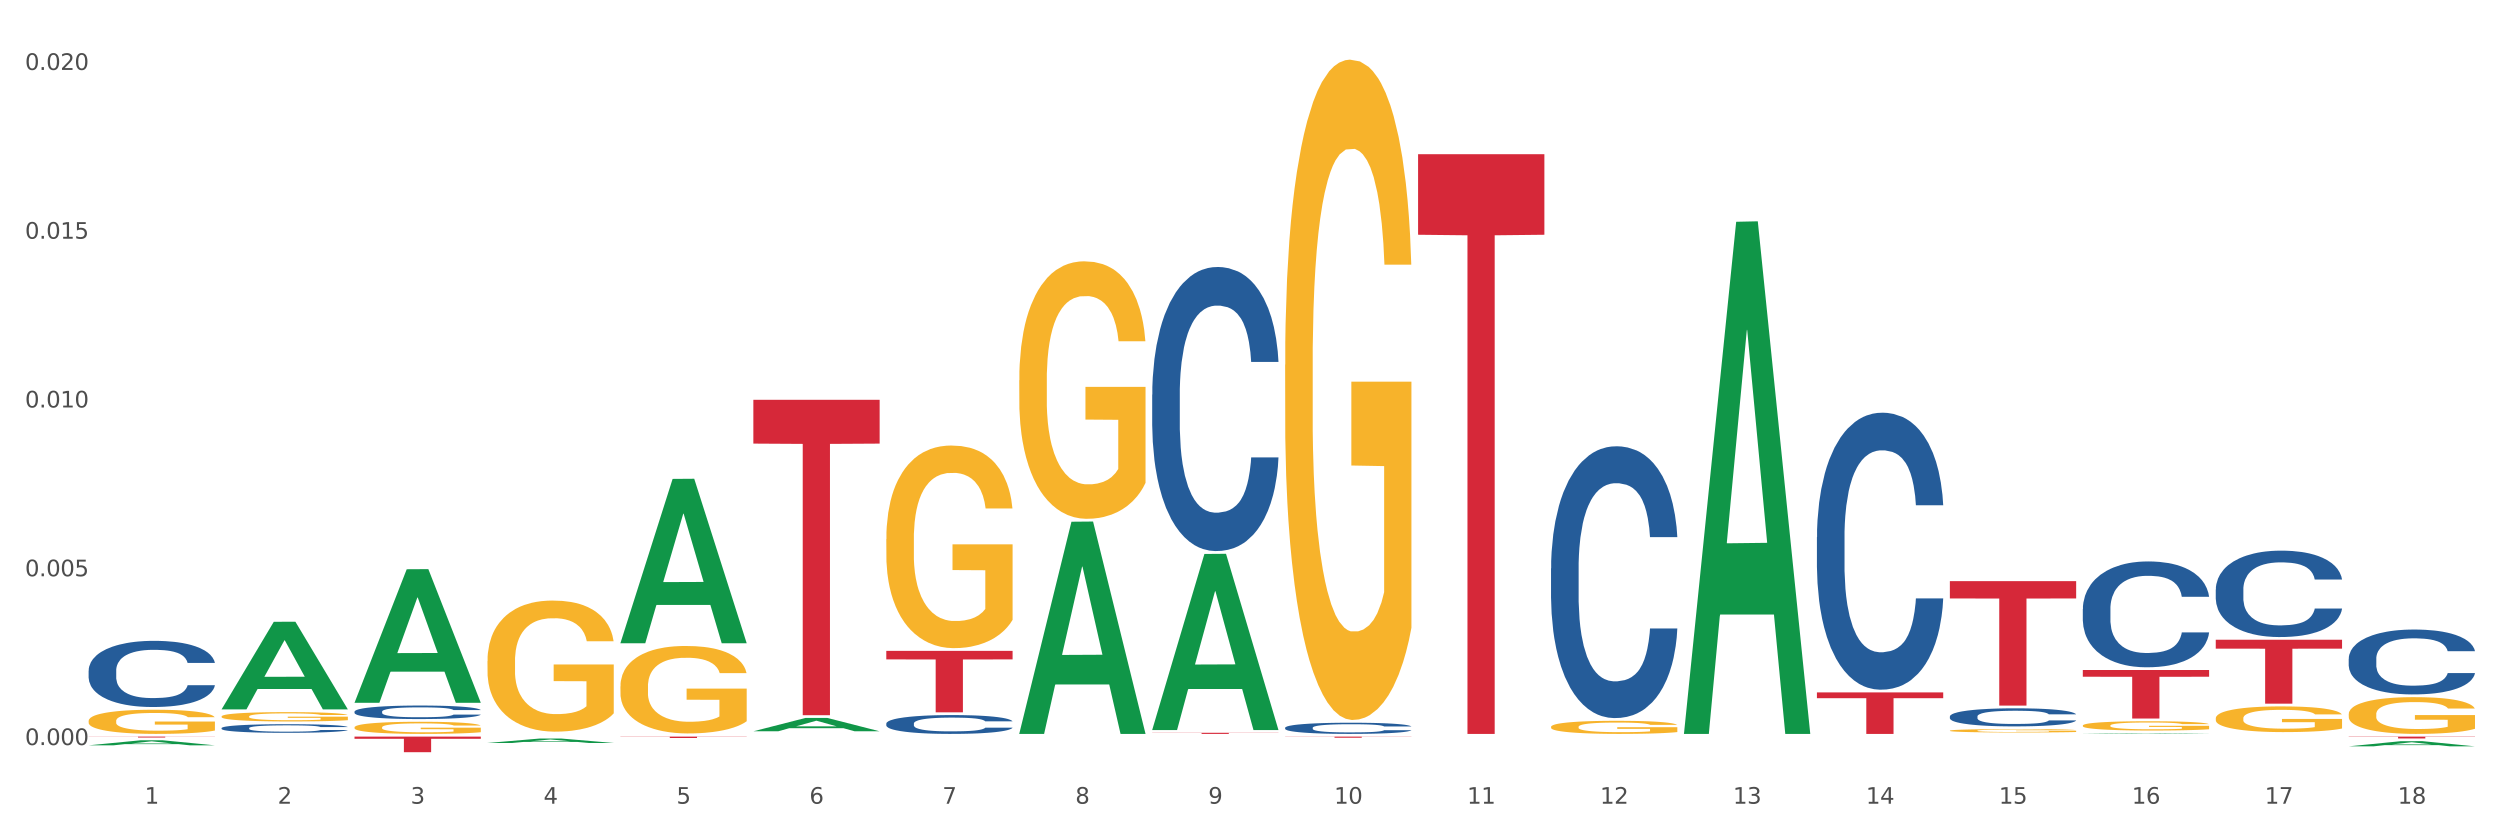 <?xml version="1.0" encoding="utf-8" standalone="no"?>
<!DOCTYPE svg PUBLIC "-//W3C//DTD SVG 1.1//EN"
  "http://www.w3.org/Graphics/SVG/1.1/DTD/svg11.dtd">
<svg xmlns:xlink="http://www.w3.org/1999/xlink" width="1080pt" height="360pt" viewBox="0 0 1080 360" xmlns="http://www.w3.org/2000/svg" version="1.1">
 <rect x="0" y="0" width="1080" height="360" fill="#333333" stroke="none"/>
 <defs>
  <style type="text/css">*{stroke-linejoin: round; stroke-linecap: butt}</style>
 </defs>
 <g id="figure_1">
  <g id="patch_1">
   <path d="M 0 360 
L 1080 360 
L 1080 0 
L 0 0 
z
" style="fill: #ffffff; stroke: #ffffff; stroke-linejoin: miter"/>
  </g>
  <g id="axes_1">
   <g id="matplotlib.axis_1">
    <g id="xtick_1">
     <g id="text_1">
      <!-- 1 -->
      <g style="fill: #4d4d4d" transform="translate(62.51 347.204) scale(0.096 -0.096)">
       <defs>
        <path id="DejaVuSans-31" d="M 794 531 
L 1825 531 
L 1825 4091 
L 703 3866 
L 703 4441 
L 1819 4666 
L 2450 4666 
L 2450 531 
L 3481 531 
L 3481 0 
L 794 0 
L 794 531 
z
" transform="scale(0.016)"/>
       </defs>
       <use xlink:href="#DejaVuSans-31"/>
      </g>
     </g>
    </g>
    <g id="xtick_2">
     <g id="text_2">
      <!-- 2 -->
      <g style="fill: #4d4d4d" transform="translate(119.942 347.204) scale(0.096 -0.096)">
       <defs>
        <path id="DejaVuSans-32" d="M 1228 531 
L 3431 531 
L 3431 0 
L 469 0 
L 469 531 
Q 828 903 1448 1529 
Q 2069 2156 2228 2338 
Q 2531 2678 2651 2914 
Q 2772 3150 2772 3378 
Q 2772 3750 2511 3984 
Q 2250 4219 1831 4219 
Q 1534 4219 1204 4116 
Q 875 4013 500 3803 
L 500 4441 
Q 881 4594 1212 4672 
Q 1544 4750 1819 4750 
Q 2544 4750 2975 4387 
Q 3406 4025 3406 3419 
Q 3406 3131 3298 2873 
Q 3191 2616 2906 2266 
Q 2828 2175 2409 1742 
Q 1991 1309 1228 531 
z
" transform="scale(0.016)"/>
       </defs>
       <use xlink:href="#DejaVuSans-32"/>
      </g>
     </g>
    </g>
    <g id="xtick_3">
     <g id="text_3">
      <!-- 3 -->
      <g style="fill: #4d4d4d" transform="translate(177.375 347.204) scale(0.096 -0.096)">
       <defs>
        <path id="DejaVuSans-33" d="M 2597 2516 
Q 3050 2419 3304 2112 
Q 3559 1806 3559 1356 
Q 3559 666 3084 287 
Q 2609 -91 1734 -91 
Q 1441 -91 1130 -33 
Q 819 25 488 141 
L 488 750 
Q 750 597 1062 519 
Q 1375 441 1716 441 
Q 2309 441 2620 675 
Q 2931 909 2931 1356 
Q 2931 1769 2642 2001 
Q 2353 2234 1838 2234 
L 1294 2234 
L 1294 2753 
L 1863 2753 
Q 2328 2753 2575 2939 
Q 2822 3125 2822 3475 
Q 2822 3834 2567 4026 
Q 2313 4219 1838 4219 
Q 1578 4219 1281 4162 
Q 984 4106 628 3988 
L 628 4550 
Q 988 4650 1302 4700 
Q 1616 4750 1894 4750 
Q 2613 4750 3031 4423 
Q 3450 4097 3450 3541 
Q 3450 3153 3228 2886 
Q 3006 2619 2597 2516 
z
" transform="scale(0.016)"/>
       </defs>
       <use xlink:href="#DejaVuSans-33"/>
      </g>
     </g>
    </g>
    <g id="xtick_4">
     <g id="text_4">
      <!-- 4 -->
      <g style="fill: #4d4d4d" transform="translate(234.808 347.204) scale(0.096 -0.096)">
       <defs>
        <path id="DejaVuSans-34" d="M 2419 4116 
L 825 1625 
L 2419 1625 
L 2419 4116 
z
M 2253 4666 
L 3047 4666 
L 3047 1625 
L 3713 1625 
L 3713 1100 
L 3047 1100 
L 3047 0 
L 2419 0 
L 2419 1100 
L 313 1100 
L 313 1709 
L 2253 4666 
z
" transform="scale(0.016)"/>
       </defs>
       <use xlink:href="#DejaVuSans-34"/>
      </g>
     </g>
    </g>
    <g id="xtick_5">
     <g id="text_5">
      <!-- 5 -->
      <g style="fill: #4d4d4d" transform="translate(292.24 347.204) scale(0.096 -0.096)">
       <defs>
        <path id="DejaVuSans-35" d="M 691 4666 
L 3169 4666 
L 3169 4134 
L 1269 4134 
L 1269 2991 
Q 1406 3038 1543 3061 
Q 1681 3084 1819 3084 
Q 2600 3084 3056 2656 
Q 3513 2228 3513 1497 
Q 3513 744 3044 326 
Q 2575 -91 1722 -91 
Q 1428 -91 1123 -41 
Q 819 9 494 109 
L 494 744 
Q 775 591 1075 516 
Q 1375 441 1709 441 
Q 2250 441 2565 725 
Q 2881 1009 2881 1497 
Q 2881 1984 2565 2268 
Q 2250 2553 1709 2553 
Q 1456 2553 1204 2497 
Q 953 2441 691 2322 
L 691 4666 
z
" transform="scale(0.016)"/>
       </defs>
       <use xlink:href="#DejaVuSans-35"/>
      </g>
     </g>
    </g>
    <g id="xtick_6">
     <g id="text_6">
      <!-- 6 -->
      <g style="fill: #4d4d4d" transform="translate(349.673 347.204) scale(0.096 -0.096)">
       <defs>
        <path id="DejaVuSans-36" d="M 2113 2584 
Q 1688 2584 1439 2293 
Q 1191 2003 1191 1497 
Q 1191 994 1439 701 
Q 1688 409 2113 409 
Q 2538 409 2786 701 
Q 3034 994 3034 1497 
Q 3034 2003 2786 2293 
Q 2538 2584 2113 2584 
z
M 3366 4563 
L 3366 3988 
Q 3128 4100 2886 4159 
Q 2644 4219 2406 4219 
Q 1781 4219 1451 3797 
Q 1122 3375 1075 2522 
Q 1259 2794 1537 2939 
Q 1816 3084 2150 3084 
Q 2853 3084 3261 2657 
Q 3669 2231 3669 1497 
Q 3669 778 3244 343 
Q 2819 -91 2113 -91 
Q 1303 -91 875 529 
Q 447 1150 447 2328 
Q 447 3434 972 4092 
Q 1497 4750 2381 4750 
Q 2619 4750 2861 4703 
Q 3103 4656 3366 4563 
z
" transform="scale(0.016)"/>
       </defs>
       <use xlink:href="#DejaVuSans-36"/>
      </g>
     </g>
    </g>
    <g id="xtick_7">
     <g id="text_7">
      <!-- 7 -->
      <g style="fill: #4d4d4d" transform="translate(407.106 347.204) scale(0.096 -0.096)">
       <defs>
        <path id="DejaVuSans-37" d="M 525 4666 
L 3525 4666 
L 3525 4397 
L 1831 0 
L 1172 0 
L 2766 4134 
L 525 4134 
L 525 4666 
z
" transform="scale(0.016)"/>
       </defs>
       <use xlink:href="#DejaVuSans-37"/>
      </g>
     </g>
    </g>
    <g id="xtick_8">
     <g id="text_8">
      <!-- 8 -->
      <g style="fill: #4d4d4d" transform="translate(464.538 347.204) scale(0.096 -0.096)">
       <defs>
        <path id="DejaVuSans-38" d="M 2034 2216 
Q 1584 2216 1326 1975 
Q 1069 1734 1069 1313 
Q 1069 891 1326 650 
Q 1584 409 2034 409 
Q 2484 409 2743 651 
Q 3003 894 3003 1313 
Q 3003 1734 2745 1975 
Q 2488 2216 2034 2216 
z
M 1403 2484 
Q 997 2584 770 2862 
Q 544 3141 544 3541 
Q 544 4100 942 4425 
Q 1341 4750 2034 4750 
Q 2731 4750 3128 4425 
Q 3525 4100 3525 3541 
Q 3525 3141 3298 2862 
Q 3072 2584 2669 2484 
Q 3125 2378 3379 2068 
Q 3634 1759 3634 1313 
Q 3634 634 3220 271 
Q 2806 -91 2034 -91 
Q 1263 -91 848 271 
Q 434 634 434 1313 
Q 434 1759 690 2068 
Q 947 2378 1403 2484 
z
M 1172 3481 
Q 1172 3119 1398 2916 
Q 1625 2713 2034 2713 
Q 2441 2713 2670 2916 
Q 2900 3119 2900 3481 
Q 2900 3844 2670 4047 
Q 2441 4250 2034 4250 
Q 1625 4250 1398 4047 
Q 1172 3844 1172 3481 
z
" transform="scale(0.016)"/>
       </defs>
       <use xlink:href="#DejaVuSans-38"/>
      </g>
     </g>
    </g>
    <g id="xtick_9">
     <g id="text_9">
      <!-- 9 -->
      <g style="fill: #4d4d4d" transform="translate(521.971 347.204) scale(0.096 -0.096)">
       <defs>
        <path id="DejaVuSans-39" d="M 703 97 
L 703 672 
Q 941 559 1184 500 
Q 1428 441 1663 441 
Q 2288 441 2617 861 
Q 2947 1281 2994 2138 
Q 2813 1869 2534 1725 
Q 2256 1581 1919 1581 
Q 1219 1581 811 2004 
Q 403 2428 403 3163 
Q 403 3881 828 4315 
Q 1253 4750 1959 4750 
Q 2769 4750 3195 4129 
Q 3622 3509 3622 2328 
Q 3622 1225 3098 567 
Q 2575 -91 1691 -91 
Q 1453 -91 1209 -44 
Q 966 3 703 97 
z
M 1959 2075 
Q 2384 2075 2632 2365 
Q 2881 2656 2881 3163 
Q 2881 3666 2632 3958 
Q 2384 4250 1959 4250 
Q 1534 4250 1286 3958 
Q 1038 3666 1038 3163 
Q 1038 2656 1286 2365 
Q 1534 2075 1959 2075 
z
" transform="scale(0.016)"/>
       </defs>
       <use xlink:href="#DejaVuSans-39"/>
      </g>
     </g>
    </g>
    <g id="xtick_10">
     <g id="text_10">
      <!-- 10 -->
      <g style="fill: #4d4d4d" transform="translate(576.35 347.204) scale(0.096 -0.096)">
       <defs>
        <path id="DejaVuSans-30" d="M 2034 4250 
Q 1547 4250 1301 3770 
Q 1056 3291 1056 2328 
Q 1056 1369 1301 889 
Q 1547 409 2034 409 
Q 2525 409 2770 889 
Q 3016 1369 3016 2328 
Q 3016 3291 2770 3770 
Q 2525 4250 2034 4250 
z
M 2034 4750 
Q 2819 4750 3233 4129 
Q 3647 3509 3647 2328 
Q 3647 1150 3233 529 
Q 2819 -91 2034 -91 
Q 1250 -91 836 529 
Q 422 1150 422 2328 
Q 422 3509 836 4129 
Q 1250 4750 2034 4750 
z
" transform="scale(0.016)"/>
       </defs>
       <use xlink:href="#DejaVuSans-31"/>
       <use xlink:href="#DejaVuSans-30" transform="translate(63.623 0)"/>
      </g>
     </g>
    </g>
    <g id="xtick_11">
     <g id="text_11">
      <!-- 11 -->
      <g style="fill: #4d4d4d" transform="translate(633.783 347.204) scale(0.096 -0.096)">
       <use xlink:href="#DejaVuSans-31"/>
       <use xlink:href="#DejaVuSans-31" transform="translate(63.623 0)"/>
      </g>
     </g>
    </g>
    <g id="xtick_12">
     <g id="text_12">
      <!-- 12 -->
      <g style="fill: #4d4d4d" transform="translate(691.215 347.204) scale(0.096 -0.096)">
       <use xlink:href="#DejaVuSans-31"/>
       <use xlink:href="#DejaVuSans-32" transform="translate(63.623 0)"/>
      </g>
     </g>
    </g>
    <g id="xtick_13">
     <g id="text_13">
      <!-- 13 -->
      <g style="fill: #4d4d4d" transform="translate(748.648 347.204) scale(0.096 -0.096)">
       <use xlink:href="#DejaVuSans-31"/>
       <use xlink:href="#DejaVuSans-33" transform="translate(63.623 0)"/>
      </g>
     </g>
    </g>
    <g id="xtick_14">
     <g id="text_14">
      <!-- 14 -->
      <g style="fill: #4d4d4d" transform="translate(806.081 347.204) scale(0.096 -0.096)">
       <use xlink:href="#DejaVuSans-31"/>
       <use xlink:href="#DejaVuSans-34" transform="translate(63.623 0)"/>
      </g>
     </g>
    </g>
    <g id="xtick_15">
     <g id="text_15">
      <!-- 15 -->
      <g style="fill: #4d4d4d" transform="translate(863.513 347.204) scale(0.096 -0.096)">
       <use xlink:href="#DejaVuSans-31"/>
       <use xlink:href="#DejaVuSans-35" transform="translate(63.623 0)"/>
      </g>
     </g>
    </g>
    <g id="xtick_16">
     <g id="text_16">
      <!-- 16 -->
      <g style="fill: #4d4d4d" transform="translate(920.946 347.204) scale(0.096 -0.096)">
       <use xlink:href="#DejaVuSans-31"/>
       <use xlink:href="#DejaVuSans-36" transform="translate(63.623 0)"/>
      </g>
     </g>
    </g>
    <g id="xtick_17">
     <g id="text_17">
      <!-- 17 -->
      <g style="fill: #4d4d4d" transform="translate(978.379 347.204) scale(0.096 -0.096)">
       <use xlink:href="#DejaVuSans-31"/>
       <use xlink:href="#DejaVuSans-37" transform="translate(63.623 0)"/>
      </g>
     </g>
    </g>
    <g id="xtick_18">
     <g id="text_18">
      <!-- 18 -->
      <g style="fill: #4d4d4d" transform="translate(1035.811 347.204) scale(0.096 -0.096)">
       <use xlink:href="#DejaVuSans-31"/>
       <use xlink:href="#DejaVuSans-38" transform="translate(63.623 0)"/>
      </g>
     </g>
    </g>
    <g id="xtick_19"/>
    <g id="xtick_20"/>
    <g id="xtick_21"/>
    <g id="xtick_22"/>
    <g id="xtick_23"/>
    <g id="xtick_24"/>
    <g id="xtick_25"/>
    <g id="xtick_26"/>
    <g id="xtick_27"/>
    <g id="xtick_28"/>
    <g id="xtick_29"/>
    <g id="xtick_30"/>
    <g id="xtick_31"/>
    <g id="xtick_32"/>
    <g id="xtick_33"/>
    <g id="xtick_34"/>
    <g id="xtick_35"/>
   </g>
   <g id="matplotlib.axis_2">
    <g id="ytick_1">
     <g id="text_19">
      <!-- 0.000 -->
      <g style="fill: #4d4d4d" transform="translate(10.8 321.864) scale(0.096 -0.096)">
       <defs>
        <path id="DejaVuSans-2e" d="M 684 794 
L 1344 794 
L 1344 0 
L 684 0 
L 684 794 
z
" transform="scale(0.016)"/>
       </defs>
       <use xlink:href="#DejaVuSans-30"/>
       <use xlink:href="#DejaVuSans-2e" transform="translate(63.623 0)"/>
       <use xlink:href="#DejaVuSans-30" transform="translate(95.41 0)"/>
       <use xlink:href="#DejaVuSans-30" transform="translate(159.033 0)"/>
       <use xlink:href="#DejaVuSans-30" transform="translate(222.656 0)"/>
      </g>
     </g>
    </g>
    <g id="ytick_2">
     <g id="text_20">
      <!-- 0.005 -->
      <g style="fill: #4d4d4d" transform="translate(10.8 248.949) scale(0.096 -0.096)">
       <use xlink:href="#DejaVuSans-30"/>
       <use xlink:href="#DejaVuSans-2e" transform="translate(63.623 0)"/>
       <use xlink:href="#DejaVuSans-30" transform="translate(95.41 0)"/>
       <use xlink:href="#DejaVuSans-30" transform="translate(159.033 0)"/>
       <use xlink:href="#DejaVuSans-35" transform="translate(222.656 0)"/>
      </g>
     </g>
    </g>
    <g id="ytick_3">
     <g id="text_21">
      <!-- 0.010 -->
      <g style="fill: #4d4d4d" transform="translate(10.8 176.035) scale(0.096 -0.096)">
       <use xlink:href="#DejaVuSans-30"/>
       <use xlink:href="#DejaVuSans-2e" transform="translate(63.623 0)"/>
       <use xlink:href="#DejaVuSans-30" transform="translate(95.41 0)"/>
       <use xlink:href="#DejaVuSans-31" transform="translate(159.033 0)"/>
       <use xlink:href="#DejaVuSans-30" transform="translate(222.656 0)"/>
      </g>
     </g>
    </g>
    <g id="ytick_4">
     <g id="text_22">
      <!-- 0.015 -->
      <g style="fill: #4d4d4d" transform="translate(10.8 103.121) scale(0.096 -0.096)">
       <use xlink:href="#DejaVuSans-30"/>
       <use xlink:href="#DejaVuSans-2e" transform="translate(63.623 0)"/>
       <use xlink:href="#DejaVuSans-30" transform="translate(95.41 0)"/>
       <use xlink:href="#DejaVuSans-31" transform="translate(159.033 0)"/>
       <use xlink:href="#DejaVuSans-35" transform="translate(222.656 0)"/>
      </g>
     </g>
    </g>
    <g id="ytick_5">
     <g id="text_23">
      <!-- 0.020 -->
      <g style="fill: #4d4d4d" transform="translate(10.8 30.207) scale(0.096 -0.096)">
       <use xlink:href="#DejaVuSans-30"/>
       <use xlink:href="#DejaVuSans-2e" transform="translate(63.623 0)"/>
       <use xlink:href="#DejaVuSans-30" transform="translate(95.41 0)"/>
       <use xlink:href="#DejaVuSans-32" transform="translate(159.033 0)"/>
       <use xlink:href="#DejaVuSans-30" transform="translate(222.656 0)"/>
      </g>
     </g>
    </g>
    <g id="ytick_6"/>
    <g id="ytick_7"/>
    <g id="ytick_8"/>
    <g id="ytick_9"/>
   </g>
   <g id="PolyCollection_1">
    <path d="M 38.283 321.979 
L 38.339 321.977 
L 60.839 319.79 
L 70.176 319.788 
L 92.844 321.983 
L 82.044 321.983 
L 77.151 321.472 
L 53.92 321.472 
L 53.751 321.48 
L 49.026 321.983 
L 38.283 321.983 
L 38.283 321.979 
L 56.845 321.167 
L 74.226 321.165 
L 65.62 320.256 
L 65.507 320.252 
L 65.395 320.258 
L 56.789 321.165 
L 56.845 321.167 
L 38.283 321.979 
z
" clip-path="url(#p540bc20a4f)" style="fill: #109648"/>
    <path d="M 268.014 318.217 
L 322.575 318.217 
L 322.575 318.298 
L 301.112 318.299 
L 301.112 318.805 
L 289.347 318.805 
L 289.347 318.299 
L 268.014 318.298 
L 268.014 318.217 
L 268.014 318.217 
z
" clip-path="url(#p540bc20a4f)" style="fill: #d62839"/>
    <path d="M 325.447 172.7 
L 380.008 172.7 
L 380.008 191.637 
L 358.545 191.765 
L 358.545 308.965 
L 346.78 308.965 
L 346.78 191.765 
L 325.447 191.637 
L 325.447 172.828 
L 325.447 172.7 
z
" clip-path="url(#p540bc20a4f)" style="fill: #d62839"/>
    <path d="M 382.879 281.174 
L 437.44 281.174 
L 437.44 284.865 
L 415.978 284.89 
L 415.978 307.737 
L 404.212 307.737 
L 404.212 284.89 
L 382.879 284.865 
L 382.879 281.199 
L 382.879 281.174 
z
" clip-path="url(#p540bc20a4f)" style="fill: #d62839"/>
    <path d="M 497.745 316.56 
L 552.306 316.56 
L 552.306 316.628 
L 530.843 316.628 
L 530.843 317.047 
L 519.078 317.047 
L 519.078 316.628 
L 497.745 316.628 
L 497.745 316.56 
L 497.745 316.56 
z
" clip-path="url(#p540bc20a4f)" style="fill: #d62839"/>
    <path d="M 38.283 311.428 
L 38.347 311.418 
L 38.347 311.075 
L 38.476 310.779 
L 39.12 310.064 
L 40.087 309.472 
L 40.795 309.158 
L 41.504 308.9 
L 42.341 308.643 
L 43.372 308.375 
L 45.24 307.984 
L 46.4 307.784 
L 47.817 307.574 
L 50.393 307.269 
L 52.261 307.097 
L 54.194 306.954 
L 57.35 306.782 
L 59.412 306.706 
L 61.602 306.649 
L 64.243 306.611 
L 66.24 306.601 
L 70.62 306.63 
L 74.356 306.716 
L 76.16 306.782 
L 78.479 306.897 
L 79.703 306.973 
L 81.7 307.126 
L 83.761 307.326 
L 85.178 307.498 
L 87.304 307.822 
L 88.915 308.146 
L 90.396 308.547 
L 91.169 308.824 
L 91.749 309.081 
L 92.264 309.377 
L 92.78 309.844 
L 81.185 309.844 
L 80.734 309.511 
L 80.025 309.196 
L 78.994 308.891 
L 78.093 308.7 
L 76.547 308.461 
L 75.129 308.309 
L 73.648 308.194 
L 71.844 308.099 
L 70.427 308.051 
L 68.43 308.013 
L 64.501 308.022 
L 61.86 308.099 
L 60.056 308.194 
L 58.896 308.28 
L 57.866 308.375 
L 56.706 308.509 
L 55.353 308.709 
L 54.387 308.891 
L 53.421 309.119 
L 52.648 309.348 
L 51.939 309.616 
L 51.36 309.902 
L 50.909 310.197 
L 50.522 310.56 
L 50.2 311.161 
L 50.2 312.468 
L 50.329 312.764 
L 50.651 313.155 
L 51.038 313.45 
L 51.682 313.803 
L 52.261 314.042 
L 53.357 314.385 
L 54.58 314.671 
L 55.547 314.853 
L 56.513 315.005 
L 58.188 315.215 
L 60.056 315.387 
L 61.666 315.492 
L 63.856 315.587 
L 65.338 315.625 
L 66.626 315.644 
L 69.783 315.644 
L 72.037 315.616 
L 74.55 315.549 
L 76.482 315.463 
L 78.093 315.358 
L 79.896 315.187 
L 81.056 315.024 
L 81.056 313.031 
L 66.884 313.021 
L 66.884 311.695 
L 92.844 311.695 
L 92.844 315.587 
L 91.749 315.787 
L 90.525 315.969 
L 89.237 316.131 
L 87.304 316.331 
L 84.985 316.522 
L 82.924 316.656 
L 80.734 316.77 
L 78.157 316.875 
L 74.807 316.97 
L 72.746 317.009 
L 70.169 317.037 
L 67.142 317.047 
L 64.501 317.028 
L 61.924 316.98 
L 59.218 316.894 
L 56.577 316.77 
L 54.58 316.646 
L 52.584 316.493 
L 50.458 316.293 
L 48.783 316.102 
L 47.495 315.931 
L 46.077 315.711 
L 44.531 315.425 
L 43.372 315.167 
L 42.341 314.9 
L 41.246 314.557 
L 40.473 314.261 
L 39.7 313.889 
L 39.249 313.613 
L 38.734 313.183 
L 38.347 312.582 
L 38.283 311.428 
z
" clip-path="url(#p540bc20a4f)" style="fill: #f7b32b"/>
    <path d="M 1014.639 284.556 
L 1014.703 284.53 
L 1014.703 283.813 
L 1014.897 282.84 
L 1015.606 281.047 
L 1016.509 279.69 
L 1018.057 278.102 
L 1018.895 277.437 
L 1019.992 276.694 
L 1022.249 275.49 
L 1024.829 274.466 
L 1026.635 273.903 
L 1027.989 273.544 
L 1031.02 272.904 
L 1032.761 272.622 
L 1034.567 272.392 
L 1036.115 272.238 
L 1038.695 272.059 
L 1040.759 271.982 
L 1043.145 271.957 
L 1045.144 271.982 
L 1047.788 272.085 
L 1051.658 272.392 
L 1053.141 272.571 
L 1055.141 272.879 
L 1057.204 273.288 
L 1058.881 273.698 
L 1060.816 274.287 
L 1062.815 275.055 
L 1064.75 276.028 
L 1066.104 276.925 
L 1067.201 277.872 
L 1068.168 279.024 
L 1068.878 280.279 
L 1069.2 281.329 
L 1057.398 281.329 
L 1057.075 280.382 
L 1056.43 279.357 
L 1055.785 278.666 
L 1055.076 278.102 
L 1053.98 277.462 
L 1053.012 277.053 
L 1051.4 276.566 
L 1049.917 276.259 
L 1048.691 276.079 
L 1047.208 275.926 
L 1044.048 275.772 
L 1041.79 275.772 
L 1040.372 275.823 
L 1038.63 275.951 
L 1037.147 276.131 
L 1035.406 276.438 
L 1034.051 276.771 
L 1032.697 277.206 
L 1031.923 277.513 
L 1030.762 278.077 
L 1029.988 278.538 
L 1028.956 279.332 
L 1028.376 279.895 
L 1027.344 281.355 
L 1026.893 282.43 
L 1026.699 283.173 
L 1026.57 283.992 
L 1026.57 287.987 
L 1026.957 289.779 
L 1027.28 290.548 
L 1027.796 291.418 
L 1028.763 292.545 
L 1030.182 293.646 
L 1031.665 294.44 
L 1032.89 294.927 
L 1034.051 295.285 
L 1035.212 295.567 
L 1036.631 295.823 
L 1037.792 295.976 
L 1039.533 296.13 
L 1041.597 296.207 
L 1043.209 296.207 
L 1046.498 296.079 
L 1047.982 295.951 
L 1049.401 295.772 
L 1050.948 295.49 
L 1052.174 295.183 
L 1052.883 294.952 
L 1054.044 294.466 
L 1054.947 293.953 
L 1055.721 293.364 
L 1056.237 292.852 
L 1056.817 292.084 
L 1057.269 291.213 
L 1057.398 290.753 
L 1069.2 290.753 
L 1068.942 291.674 
L 1068.491 292.571 
L 1067.588 293.774 
L 1066.878 294.466 
L 1065.782 295.311 
L 1064.621 296.028 
L 1063.009 296.821 
L 1061.525 297.41 
L 1059.978 297.923 
L 1058.301 298.384 
L 1055.27 299.024 
L 1054.173 299.203 
L 1051.851 299.51 
L 1050.046 299.689 
L 1047.401 299.869 
L 1044.693 299.971 
L 1041.855 299.997 
L 1039.34 299.946 
L 1036.567 299.792 
L 1034.825 299.638 
L 1032.89 299.408 
L 1030.633 299.049 
L 1028.505 298.614 
L 1026.506 298.102 
L 1024.635 297.513 
L 1022.894 296.847 
L 1020.637 295.746 
L 1018.96 294.67 
L 1017.735 293.672 
L 1016.896 292.827 
L 1016.058 291.751 
L 1015.606 291.009 
L 1014.897 289.216 
L 1014.639 287.552 
L 1014.639 284.556 
z
" clip-path="url(#p540bc20a4f)" style="fill: #255c99"/>
    <path d="M 957.206 254.648 
L 957.271 254.614 
L 957.271 253.659 
L 957.464 252.364 
L 958.174 249.977 
L 959.077 248.17 
L 960.624 246.056 
L 961.463 245.17 
L 962.559 244.181 
L 964.816 242.579 
L 967.396 241.215 
L 969.202 240.465 
L 970.556 239.987 
L 973.587 239.135 
L 975.329 238.76 
L 977.135 238.453 
L 978.682 238.249 
L 981.262 238.01 
L 983.326 237.908 
L 985.712 237.874 
L 987.711 237.908 
L 990.356 238.044 
L 994.225 238.453 
L 995.709 238.692 
L 997.708 239.101 
L 999.772 239.646 
L 1001.448 240.192 
L 1003.383 240.976 
L 1005.382 241.999 
L 1007.317 243.295 
L 1008.672 244.488 
L 1009.768 245.749 
L 1010.735 247.284 
L 1011.445 248.954 
L 1011.767 250.352 
L 999.965 250.352 
L 999.643 249.091 
L 998.998 247.727 
L 998.353 246.806 
L 997.643 246.056 
L 996.547 245.204 
L 995.58 244.658 
L 993.967 244.011 
L 992.484 243.601 
L 991.259 243.363 
L 989.775 243.158 
L 986.615 242.954 
L 984.358 242.954 
L 982.939 243.022 
L 981.198 243.192 
L 979.714 243.431 
L 977.973 243.84 
L 976.619 244.283 
L 975.264 244.863 
L 974.49 245.272 
L 973.329 246.022 
L 972.556 246.636 
L 971.524 247.693 
L 970.943 248.443 
L 969.911 250.386 
L 969.46 251.818 
L 969.266 252.807 
L 969.137 253.898 
L 969.137 259.217 
L 969.524 261.604 
L 969.847 262.626 
L 970.363 263.786 
L 971.33 265.286 
L 972.749 266.752 
L 974.232 267.809 
L 975.458 268.457 
L 976.619 268.934 
L 977.779 269.309 
L 979.198 269.65 
L 980.359 269.854 
L 982.101 270.059 
L 984.164 270.161 
L 985.777 270.161 
L 989.066 269.991 
L 990.549 269.82 
L 991.968 269.582 
L 993.516 269.207 
L 994.741 268.798 
L 995.451 268.491 
L 996.611 267.843 
L 997.514 267.161 
L 998.288 266.377 
L 998.804 265.695 
L 999.385 264.672 
L 999.836 263.513 
L 999.965 262.899 
L 1011.767 262.899 
L 1011.509 264.127 
L 1011.058 265.32 
L 1010.155 266.922 
L 1009.446 267.843 
L 1008.349 268.968 
L 1007.188 269.923 
L 1005.576 270.98 
L 1004.093 271.764 
L 1002.545 272.446 
L 1000.868 273.059 
L 997.837 273.912 
L 996.74 274.15 
L 994.419 274.56 
L 992.613 274.798 
L 989.969 275.037 
L 987.26 275.173 
L 984.422 275.207 
L 981.907 275.139 
L 979.134 274.935 
L 977.393 274.73 
L 975.458 274.423 
L 973.2 273.946 
L 971.072 273.366 
L 969.073 272.684 
L 967.203 271.9 
L 965.461 271.014 
L 963.204 269.548 
L 961.527 268.116 
L 960.302 266.786 
L 959.463 265.661 
L 958.625 264.229 
L 958.174 263.24 
L 957.464 260.853 
L 957.206 258.637 
L 957.206 254.648 
z
" clip-path="url(#p540bc20a4f)" style="fill: #255c99"/>
    <path d="M 899.774 263.087 
L 899.838 263.046 
L 899.838 261.876 
L 900.032 260.289 
L 900.741 257.365 
L 901.644 255.152 
L 903.192 252.562 
L 904.03 251.476 
L 905.126 250.265 
L 907.384 248.302 
L 909.963 246.631 
L 911.769 245.713 
L 913.124 245.128 
L 916.155 244.084 
L 917.896 243.624 
L 919.702 243.248 
L 921.25 242.998 
L 923.829 242.705 
L 925.893 242.58 
L 928.279 242.538 
L 930.279 242.58 
L 932.923 242.747 
L 936.793 243.248 
L 938.276 243.541 
L 940.275 244.042 
L 942.339 244.71 
L 944.016 245.378 
L 945.951 246.339 
L 947.95 247.592 
L 949.885 249.179 
L 951.239 250.641 
L 952.335 252.186 
L 953.303 254.066 
L 954.012 256.112 
L 954.335 257.825 
L 942.532 257.825 
L 942.21 256.279 
L 941.565 254.609 
L 940.92 253.481 
L 940.211 252.562 
L 939.114 251.518 
L 938.147 250.85 
L 936.535 250.056 
L 935.051 249.555 
L 933.826 249.263 
L 932.342 249.012 
L 929.182 248.762 
L 926.925 248.762 
L 925.506 248.845 
L 923.765 249.054 
L 922.282 249.346 
L 920.54 249.847 
L 919.186 250.39 
L 917.832 251.1 
L 917.058 251.602 
L 915.897 252.52 
L 915.123 253.272 
L 914.091 254.567 
L 913.511 255.486 
L 912.479 257.867 
L 912.027 259.621 
L 911.834 260.832 
L 911.705 262.168 
L 911.705 268.684 
L 912.092 271.608 
L 912.414 272.861 
L 912.93 274.281 
L 913.897 276.118 
L 915.316 277.914 
L 916.8 279.209 
L 918.025 280.003 
L 919.186 280.587 
L 920.347 281.047 
L 921.766 281.464 
L 922.927 281.715 
L 924.668 281.966 
L 926.732 282.091 
L 928.344 282.091 
L 931.633 281.882 
L 933.116 281.673 
L 934.535 281.381 
L 936.083 280.921 
L 937.308 280.42 
L 938.018 280.044 
L 939.179 279.251 
L 940.082 278.415 
L 940.856 277.455 
L 941.372 276.619 
L 941.952 275.366 
L 942.403 273.946 
L 942.532 273.195 
L 954.335 273.195 
L 954.077 274.698 
L 953.625 276.16 
L 952.722 278.123 
L 952.013 279.251 
L 950.916 280.629 
L 949.756 281.798 
L 948.143 283.093 
L 946.66 284.054 
L 945.112 284.889 
L 943.435 285.641 
L 940.404 286.685 
L 939.308 286.977 
L 936.986 287.479 
L 935.18 287.771 
L 932.536 288.063 
L 929.827 288.23 
L 926.99 288.272 
L 924.474 288.189 
L 921.701 287.938 
L 919.96 287.687 
L 918.025 287.312 
L 915.768 286.727 
L 913.64 286.017 
L 911.64 285.182 
L 909.77 284.221 
L 908.029 283.135 
L 905.771 281.339 
L 904.095 279.585 
L 902.869 277.956 
L 902.031 276.578 
L 901.192 274.824 
L 900.741 273.612 
L 900.032 270.689 
L 899.774 267.974 
L 899.774 263.087 
z
" clip-path="url(#p540bc20a4f)" style="fill: #255c99"/>
    <path d="M 842.341 309.499 
L 842.405 309.492 
L 842.405 309.292 
L 842.599 309.021 
L 843.308 308.522 
L 844.211 308.143 
L 845.759 307.701 
L 846.597 307.515 
L 847.694 307.308 
L 849.951 306.973 
L 852.531 306.687 
L 854.337 306.53 
L 855.691 306.43 
L 858.722 306.252 
L 860.463 306.173 
L 862.269 306.109 
L 863.817 306.066 
L 866.397 306.016 
L 868.46 305.995 
L 870.847 305.988 
L 872.846 305.995 
L 875.49 306.024 
L 879.36 306.109 
L 880.843 306.159 
L 882.842 306.245 
L 884.906 306.359 
L 886.583 306.473 
L 888.518 306.637 
L 890.517 306.851 
L 892.452 307.123 
L 893.806 307.372 
L 894.903 307.637 
L 895.87 307.958 
L 896.579 308.307 
L 896.902 308.6 
L 885.1 308.6 
L 884.777 308.336 
L 884.132 308.05 
L 883.487 307.858 
L 882.778 307.701 
L 881.682 307.522 
L 880.714 307.408 
L 879.102 307.273 
L 877.618 307.187 
L 876.393 307.137 
L 874.91 307.094 
L 871.75 307.051 
L 869.492 307.051 
L 868.074 307.066 
L 866.332 307.101 
L 864.849 307.151 
L 863.108 307.237 
L 861.753 307.33 
L 860.399 307.451 
L 859.625 307.537 
L 858.464 307.694 
L 857.69 307.822 
L 856.658 308.043 
L 856.078 308.2 
L 855.046 308.607 
L 854.594 308.907 
L 854.401 309.114 
L 854.272 309.342 
L 854.272 310.456 
L 854.659 310.955 
L 854.981 311.169 
L 855.497 311.412 
L 856.465 311.726 
L 857.884 312.033 
L 859.367 312.254 
L 860.592 312.39 
L 861.753 312.49 
L 862.914 312.568 
L 864.333 312.64 
L 865.494 312.682 
L 867.235 312.725 
L 869.299 312.747 
L 870.911 312.747 
L 874.2 312.711 
L 875.684 312.675 
L 877.103 312.625 
L 878.65 312.547 
L 879.876 312.461 
L 880.585 312.397 
L 881.746 312.261 
L 882.649 312.119 
L 883.423 311.954 
L 883.939 311.812 
L 884.519 311.598 
L 884.971 311.355 
L 885.1 311.226 
L 896.902 311.226 
L 896.644 311.483 
L 896.192 311.733 
L 895.29 312.069 
L 894.58 312.261 
L 893.484 312.497 
L 892.323 312.697 
L 890.711 312.918 
L 889.227 313.082 
L 887.679 313.225 
L 886.003 313.353 
L 882.971 313.532 
L 881.875 313.582 
L 879.553 313.667 
L 877.747 313.717 
L 875.103 313.767 
L 872.395 313.796 
L 869.557 313.803 
L 867.042 313.789 
L 864.268 313.746 
L 862.527 313.703 
L 860.592 313.639 
L 858.335 313.539 
L 856.207 313.418 
L 854.208 313.275 
L 852.337 313.111 
L 850.596 312.925 
L 848.339 312.618 
L 846.662 312.318 
L 845.436 312.04 
L 844.598 311.805 
L 843.76 311.505 
L 843.308 311.298 
L 842.599 310.798 
L 842.341 310.334 
L 842.341 309.499 
z
" clip-path="url(#p540bc20a4f)" style="fill: #255c99"/>
    <path d="M 784.908 232.053 
L 784.973 231.944 
L 784.973 228.884 
L 785.166 224.731 
L 785.876 217.08 
L 786.778 211.288 
L 788.326 204.512 
L 789.165 201.67 
L 790.261 198.501 
L 792.518 193.364 
L 795.098 188.993 
L 796.904 186.588 
L 798.258 185.058 
L 801.289 182.326 
L 803.031 181.124 
L 804.836 180.14 
L 806.384 179.484 
L 808.964 178.719 
L 811.028 178.392 
L 813.414 178.282 
L 815.413 178.392 
L 818.058 178.829 
L 821.927 180.14 
L 823.41 180.905 
L 825.41 182.217 
L 827.473 183.965 
L 829.15 185.714 
L 831.085 188.228 
L 833.084 191.506 
L 835.019 195.659 
L 836.374 199.485 
L 837.47 203.528 
L 838.437 208.446 
L 839.147 213.802 
L 839.469 218.282 
L 827.667 218.282 
L 827.345 214.239 
L 826.7 209.867 
L 826.055 206.916 
L 825.345 204.512 
L 824.249 201.78 
L 823.281 200.031 
L 821.669 197.954 
L 820.186 196.643 
L 818.96 195.878 
L 817.477 195.222 
L 814.317 194.566 
L 812.06 194.566 
L 810.641 194.785 
L 808.9 195.331 
L 807.416 196.097 
L 805.675 197.408 
L 804.321 198.829 
L 802.966 200.687 
L 802.192 201.998 
L 801.031 204.403 
L 800.257 206.37 
L 799.226 209.758 
L 798.645 212.162 
L 797.613 218.392 
L 797.162 222.982 
L 796.968 226.151 
L 796.839 229.649 
L 796.839 246.698 
L 797.226 254.348 
L 797.549 257.627 
L 798.065 261.343 
L 799.032 266.152 
L 800.451 270.851 
L 801.934 274.239 
L 803.16 276.316 
L 804.321 277.846 
L 805.481 279.048 
L 806.9 280.141 
L 808.061 280.796 
L 809.802 281.452 
L 811.866 281.78 
L 813.479 281.78 
L 816.768 281.234 
L 818.251 280.687 
L 819.67 279.922 
L 821.218 278.72 
L 822.443 277.408 
L 823.152 276.425 
L 824.313 274.348 
L 825.216 272.163 
L 825.99 269.649 
L 826.506 267.463 
L 827.087 264.184 
L 827.538 260.468 
L 827.667 258.501 
L 839.469 258.501 
L 839.211 262.436 
L 838.76 266.261 
L 837.857 271.398 
L 837.147 274.348 
L 836.051 277.955 
L 834.89 281.015 
L 833.278 284.403 
L 831.795 286.917 
L 830.247 289.103 
L 828.57 291.07 
L 825.539 293.802 
L 824.442 294.567 
L 822.121 295.879 
L 820.315 296.644 
L 817.671 297.409 
L 814.962 297.846 
L 812.124 297.955 
L 809.609 297.736 
L 806.836 297.081 
L 805.094 296.425 
L 803.16 295.441 
L 800.902 293.911 
L 798.774 292.053 
L 796.775 289.868 
L 794.905 287.354 
L 793.163 284.512 
L 790.906 279.813 
L 789.229 275.223 
L 788.004 270.96 
L 787.165 267.354 
L 786.327 262.764 
L 785.876 259.594 
L 785.166 251.944 
L 784.908 244.84 
L 784.908 232.053 
z
" clip-path="url(#p540bc20a4f)" style="fill: #255c99"/>
    <path d="M 670.043 245.551 
L 670.107 245.444 
L 670.107 242.441 
L 670.301 238.366 
L 671.01 230.859 
L 671.913 225.175 
L 673.461 218.526 
L 674.299 215.738 
L 675.396 212.628 
L 677.653 207.587 
L 680.233 203.298 
L 682.038 200.938 
L 683.393 199.437 
L 686.424 196.756 
L 688.165 195.576 
L 689.971 194.611 
L 691.519 193.968 
L 694.099 193.217 
L 696.162 192.895 
L 698.549 192.788 
L 700.548 192.895 
L 703.192 193.324 
L 707.062 194.611 
L 708.545 195.362 
L 710.544 196.649 
L 712.608 198.365 
L 714.285 200.081 
L 716.22 202.547 
L 718.219 205.764 
L 720.154 209.839 
L 721.508 213.593 
L 722.605 217.561 
L 723.572 222.387 
L 724.281 227.642 
L 724.604 232.038 
L 712.802 232.038 
L 712.479 228.07 
L 711.834 223.781 
L 711.189 220.885 
L 710.48 218.526 
L 709.383 215.845 
L 708.416 214.129 
L 706.804 212.092 
L 705.32 210.805 
L 704.095 210.054 
L 702.612 209.411 
L 699.452 208.767 
L 697.194 208.767 
L 695.775 208.982 
L 694.034 209.518 
L 692.551 210.268 
L 690.809 211.555 
L 689.455 212.949 
L 688.101 214.773 
L 687.327 216.059 
L 686.166 218.419 
L 685.392 220.349 
L 684.36 223.674 
L 683.78 226.033 
L 682.748 232.146 
L 682.296 236.65 
L 682.103 239.76 
L 681.974 243.191 
L 681.974 259.921 
L 682.361 267.428 
L 682.683 270.645 
L 683.199 274.291 
L 684.167 279.01 
L 685.586 283.621 
L 687.069 286.946 
L 688.294 288.983 
L 689.455 290.485 
L 690.616 291.664 
L 692.035 292.737 
L 693.196 293.38 
L 694.937 294.024 
L 697.001 294.345 
L 698.613 294.345 
L 701.902 293.809 
L 703.386 293.273 
L 704.804 292.522 
L 706.352 291.343 
L 707.578 290.056 
L 708.287 289.091 
L 709.448 287.053 
L 710.351 284.908 
L 711.125 282.442 
L 711.641 280.297 
L 712.221 277.08 
L 712.673 273.433 
L 712.802 271.503 
L 724.604 271.503 
L 724.346 275.364 
L 723.894 279.117 
L 722.991 284.158 
L 722.282 287.053 
L 721.186 290.592 
L 720.025 293.595 
L 718.412 296.919 
L 716.929 299.386 
L 715.381 301.531 
L 713.704 303.461 
L 710.673 306.142 
L 709.577 306.893 
L 707.255 308.18 
L 705.449 308.93 
L 702.805 309.681 
L 700.096 310.11 
L 697.259 310.217 
L 694.744 310.003 
L 691.97 309.359 
L 690.229 308.716 
L 688.294 307.751 
L 686.037 306.249 
L 683.909 304.426 
L 681.909 302.281 
L 680.039 299.815 
L 678.298 297.027 
L 676.041 292.415 
L 674.364 287.911 
L 673.138 283.729 
L 672.3 280.19 
L 671.462 275.686 
L 671.01 272.576 
L 670.301 265.069 
L 670.043 258.098 
L 670.043 245.551 
z
" clip-path="url(#p540bc20a4f)" style="fill: #255c99"/>
    <path d="M 555.177 314.385 
L 555.242 314.38 
L 555.242 314.257 
L 555.435 314.089 
L 556.145 313.78 
L 557.048 313.546 
L 558.595 313.272 
L 559.434 313.157 
L 560.53 313.029 
L 562.787 312.822 
L 565.367 312.645 
L 567.173 312.548 
L 568.527 312.486 
L 571.559 312.376 
L 573.3 312.327 
L 575.106 312.288 
L 576.653 312.261 
L 579.233 312.23 
L 581.297 312.217 
L 583.683 312.213 
L 585.683 312.217 
L 588.327 312.235 
L 592.196 312.288 
L 593.68 312.319 
L 595.679 312.372 
L 597.743 312.442 
L 599.42 312.513 
L 601.354 312.614 
L 603.354 312.747 
L 605.288 312.915 
L 606.643 313.069 
L 607.739 313.232 
L 608.706 313.431 
L 609.416 313.647 
L 609.738 313.828 
L 597.936 313.828 
L 597.614 313.665 
L 596.969 313.489 
L 596.324 313.369 
L 595.614 313.272 
L 594.518 313.162 
L 593.551 313.091 
L 591.938 313.007 
L 590.455 312.954 
L 589.23 312.923 
L 587.746 312.897 
L 584.586 312.87 
L 582.329 312.87 
L 580.91 312.879 
L 579.169 312.901 
L 577.685 312.932 
L 575.944 312.985 
L 574.59 313.043 
L 573.235 313.118 
L 572.461 313.171 
L 571.301 313.268 
L 570.527 313.347 
L 569.495 313.484 
L 568.914 313.581 
L 567.882 313.833 
L 567.431 314.018 
L 567.238 314.146 
L 567.109 314.288 
L 567.109 314.976 
L 567.495 315.285 
L 567.818 315.418 
L 568.334 315.568 
L 569.301 315.762 
L 570.72 315.952 
L 572.203 316.089 
L 573.429 316.173 
L 574.59 316.234 
L 575.751 316.283 
L 577.169 316.327 
L 578.33 316.354 
L 580.072 316.38 
L 582.135 316.393 
L 583.748 316.393 
L 587.037 316.371 
L 588.52 316.349 
L 589.939 316.318 
L 591.487 316.27 
L 592.712 316.217 
L 593.422 316.177 
L 594.583 316.093 
L 595.485 316.005 
L 596.259 315.903 
L 596.775 315.815 
L 597.356 315.683 
L 597.807 315.532 
L 597.936 315.453 
L 609.738 315.453 
L 609.48 315.612 
L 609.029 315.766 
L 608.126 315.974 
L 607.417 316.093 
L 606.32 316.239 
L 605.159 316.362 
L 603.547 316.499 
L 602.064 316.601 
L 600.516 316.689 
L 598.839 316.769 
L 595.808 316.879 
L 594.712 316.91 
L 592.39 316.963 
L 590.584 316.994 
L 587.94 317.025 
L 585.231 317.042 
L 582.393 317.047 
L 579.878 317.038 
L 577.105 317.011 
L 575.364 316.985 
L 573.429 316.945 
L 571.172 316.883 
L 569.043 316.808 
L 567.044 316.72 
L 565.174 316.618 
L 563.432 316.504 
L 561.175 316.314 
L 559.498 316.128 
L 558.273 315.956 
L 557.435 315.811 
L 556.596 315.625 
L 556.145 315.497 
L 555.435 315.188 
L 555.177 314.901 
L 555.177 314.385 
z
" clip-path="url(#p540bc20a4f)" style="fill: #255c99"/>
    <path d="M 497.745 170.482 
L 497.809 170.369 
L 497.809 167.231 
L 498.003 162.972 
L 498.712 155.126 
L 499.615 149.186 
L 501.163 142.237 
L 502.001 139.323 
L 503.098 136.072 
L 505.355 130.804 
L 507.935 126.321 
L 509.74 123.855 
L 511.095 122.286 
L 514.126 119.484 
L 515.867 118.251 
L 517.673 117.242 
L 519.221 116.57 
L 521.801 115.785 
L 523.864 115.449 
L 526.251 115.337 
L 528.25 115.449 
L 530.894 115.897 
L 534.764 117.242 
L 536.247 118.027 
L 538.246 119.372 
L 540.31 121.165 
L 541.987 122.958 
L 543.922 125.536 
L 545.921 128.899 
L 547.856 133.158 
L 549.21 137.081 
L 550.306 141.228 
L 551.274 146.272 
L 551.983 151.764 
L 552.306 156.359 
L 540.503 156.359 
L 540.181 152.212 
L 539.536 147.729 
L 538.891 144.702 
L 538.182 142.237 
L 537.085 139.435 
L 536.118 137.641 
L 534.506 135.512 
L 533.022 134.167 
L 531.797 133.382 
L 530.314 132.71 
L 527.153 132.037 
L 524.896 132.037 
L 523.477 132.261 
L 521.736 132.822 
L 520.253 133.606 
L 518.511 134.951 
L 517.157 136.408 
L 515.803 138.314 
L 515.029 139.659 
L 513.868 142.125 
L 513.094 144.142 
L 512.062 147.617 
L 511.482 150.082 
L 510.45 156.471 
L 509.998 161.179 
L 509.805 164.429 
L 509.676 168.016 
L 509.676 185.501 
L 510.063 193.346 
L 510.385 196.709 
L 510.901 200.52 
L 511.869 205.451 
L 513.287 210.271 
L 514.771 213.746 
L 515.996 215.875 
L 517.157 217.444 
L 518.318 218.677 
L 519.737 219.798 
L 520.898 220.471 
L 522.639 221.143 
L 524.703 221.479 
L 526.315 221.479 
L 529.604 220.919 
L 531.087 220.358 
L 532.506 219.574 
L 534.054 218.341 
L 535.28 216.996 
L 535.989 215.987 
L 537.15 213.858 
L 538.053 211.616 
L 538.827 209.038 
L 539.343 206.796 
L 539.923 203.434 
L 540.374 199.623 
L 540.503 197.606 
L 552.306 197.606 
L 552.048 201.641 
L 551.596 205.564 
L 550.693 210.831 
L 549.984 213.858 
L 548.888 217.556 
L 547.727 220.695 
L 546.114 224.169 
L 544.631 226.747 
L 543.083 228.989 
L 541.406 231.006 
L 538.375 233.808 
L 537.279 234.593 
L 534.957 235.938 
L 533.151 236.723 
L 530.507 237.507 
L 527.798 237.955 
L 524.961 238.068 
L 522.445 237.843 
L 519.672 237.171 
L 517.931 236.498 
L 515.996 235.49 
L 513.739 233.92 
L 511.611 232.015 
L 509.611 229.773 
L 507.741 227.196 
L 506 224.281 
L 503.742 219.462 
L 502.066 214.754 
L 500.84 210.383 
L 500.002 206.684 
L 499.163 201.977 
L 498.712 198.726 
L 498.003 190.881 
L 497.745 183.595 
L 497.745 170.482 
z
" clip-path="url(#p540bc20a4f)" style="fill: #255c99"/>
    <path d="M 382.879 312.564 
L 382.944 312.557 
L 382.944 312.348 
L 383.137 312.066 
L 383.847 311.546 
L 384.75 311.152 
L 386.297 310.691 
L 387.136 310.497 
L 388.232 310.282 
L 390.489 309.932 
L 393.069 309.635 
L 394.875 309.472 
L 396.229 309.368 
L 399.26 309.182 
L 401.002 309.1 
L 402.808 309.033 
L 404.355 308.988 
L 406.935 308.936 
L 408.999 308.914 
L 411.385 308.907 
L 413.384 308.914 
L 416.029 308.944 
L 419.898 309.033 
L 421.382 309.085 
L 423.381 309.174 
L 425.445 309.293 
L 427.121 309.412 
L 429.056 309.583 
L 431.055 309.806 
L 432.99 310.089 
L 434.345 310.349 
L 435.441 310.624 
L 436.408 310.958 
L 437.118 311.323 
L 437.44 311.627 
L 425.638 311.627 
L 425.316 311.352 
L 424.671 311.055 
L 424.026 310.854 
L 423.316 310.691 
L 422.22 310.505 
L 421.253 310.386 
L 419.64 310.245 
L 418.157 310.155 
L 416.932 310.103 
L 415.448 310.059 
L 412.288 310.014 
L 410.031 310.014 
L 408.612 310.029 
L 406.871 310.066 
L 405.387 310.118 
L 403.646 310.208 
L 402.292 310.304 
L 400.937 310.431 
L 400.163 310.52 
L 399.002 310.683 
L 398.229 310.817 
L 397.197 311.048 
L 396.616 311.211 
L 395.584 311.635 
L 395.133 311.947 
L 394.939 312.163 
L 394.81 312.401 
L 394.81 313.56 
L 395.197 314.081 
L 395.52 314.304 
L 396.036 314.556 
L 397.003 314.883 
L 398.422 315.203 
L 399.905 315.434 
L 401.131 315.575 
L 402.292 315.679 
L 403.452 315.761 
L 404.871 315.835 
L 406.032 315.88 
L 407.774 315.924 
L 409.837 315.946 
L 411.45 315.946 
L 414.739 315.909 
L 416.222 315.872 
L 417.641 315.82 
L 419.189 315.738 
L 420.414 315.649 
L 421.124 315.582 
L 422.284 315.441 
L 423.187 315.292 
L 423.961 315.121 
L 424.477 314.973 
L 425.058 314.75 
L 425.509 314.497 
L 425.638 314.363 
L 437.44 314.363 
L 437.182 314.631 
L 436.731 314.891 
L 435.828 315.24 
L 435.119 315.441 
L 434.022 315.686 
L 432.861 315.894 
L 431.249 316.125 
L 429.766 316.296 
L 428.218 316.445 
L 426.541 316.578 
L 423.51 316.764 
L 422.413 316.816 
L 420.092 316.905 
L 418.286 316.957 
L 415.642 317.01 
L 412.933 317.039 
L 410.095 317.047 
L 407.58 317.032 
L 404.807 316.987 
L 403.066 316.943 
L 401.131 316.876 
L 398.873 316.772 
L 396.745 316.645 
L 394.746 316.497 
L 392.876 316.326 
L 391.134 316.132 
L 388.877 315.813 
L 387.2 315.5 
L 385.975 315.211 
L 385.136 314.965 
L 384.298 314.653 
L 383.847 314.437 
L 383.137 313.917 
L 382.879 313.434 
L 382.879 312.564 
z
" clip-path="url(#p540bc20a4f)" style="fill: #255c99"/>
    <path d="M 153.148 307.416 
L 153.213 307.411 
L 153.213 307.261 
L 153.406 307.059 
L 154.116 306.685 
L 155.019 306.403 
L 156.567 306.072 
L 157.405 305.933 
L 158.501 305.778 
L 160.759 305.528 
L 163.338 305.314 
L 165.144 305.197 
L 166.498 305.122 
L 169.53 304.989 
L 171.271 304.93 
L 173.077 304.882 
L 174.625 304.85 
L 177.204 304.813 
L 179.268 304.797 
L 181.654 304.791 
L 183.654 304.797 
L 186.298 304.818 
L 190.167 304.882 
L 191.651 304.919 
L 193.65 304.983 
L 195.714 305.069 
L 197.391 305.154 
L 199.325 305.277 
L 201.325 305.437 
L 203.259 305.64 
L 204.614 305.826 
L 205.71 306.024 
L 206.678 306.264 
L 207.387 306.525 
L 207.709 306.744 
L 195.907 306.744 
L 195.585 306.547 
L 194.94 306.333 
L 194.295 306.189 
L 193.586 306.072 
L 192.489 305.938 
L 191.522 305.853 
L 189.909 305.752 
L 188.426 305.688 
L 187.201 305.65 
L 185.717 305.618 
L 182.557 305.586 
L 180.3 305.586 
L 178.881 305.597 
L 177.14 305.624 
L 175.656 305.661 
L 173.915 305.725 
L 172.561 305.794 
L 171.206 305.885 
L 170.433 305.949 
L 169.272 306.066 
L 168.498 306.162 
L 167.466 306.328 
L 166.885 306.445 
L 165.854 306.749 
L 165.402 306.973 
L 165.209 307.128 
L 165.08 307.299 
L 165.08 308.131 
L 165.467 308.505 
L 165.789 308.665 
L 166.305 308.846 
L 167.272 309.081 
L 168.691 309.31 
L 170.175 309.475 
L 171.4 309.577 
L 172.561 309.652 
L 173.722 309.71 
L 175.141 309.764 
L 176.301 309.796 
L 178.043 309.828 
L 180.106 309.844 
L 181.719 309.844 
L 185.008 309.817 
L 186.491 309.79 
L 187.91 309.753 
L 189.458 309.694 
L 190.683 309.63 
L 191.393 309.582 
L 192.554 309.481 
L 193.457 309.374 
L 194.23 309.251 
L 194.746 309.145 
L 195.327 308.985 
L 195.778 308.803 
L 195.907 308.707 
L 207.709 308.707 
L 207.451 308.899 
L 207 309.086 
L 206.097 309.337 
L 205.388 309.481 
L 204.291 309.657 
L 203.13 309.806 
L 201.518 309.972 
L 200.035 310.094 
L 198.487 310.201 
L 196.81 310.297 
L 193.779 310.43 
L 192.683 310.468 
L 190.361 310.532 
L 188.555 310.569 
L 185.911 310.606 
L 183.202 310.628 
L 180.364 310.633 
L 177.849 310.622 
L 175.076 310.59 
L 173.335 310.558 
L 171.4 310.51 
L 169.143 310.436 
L 167.014 310.345 
L 165.015 310.238 
L 163.145 310.116 
L 161.404 309.977 
L 159.146 309.748 
L 157.469 309.523 
L 156.244 309.315 
L 155.406 309.139 
L 154.567 308.915 
L 154.116 308.761 
L 153.406 308.387 
L 153.148 308.04 
L 153.148 307.416 
z
" clip-path="url(#p540bc20a4f)" style="fill: #255c99"/>
    <path d="M 95.716 314.525 
L 95.78 314.521 
L 95.78 314.426 
L 95.974 314.296 
L 96.683 314.057 
L 97.586 313.877 
L 99.134 313.665 
L 99.972 313.577 
L 101.069 313.478 
L 103.326 313.317 
L 105.906 313.181 
L 107.711 313.106 
L 109.066 313.058 
L 112.097 312.973 
L 113.838 312.935 
L 115.644 312.905 
L 117.192 312.884 
L 119.772 312.86 
L 121.835 312.85 
L 124.222 312.847 
L 126.221 312.85 
L 128.865 312.864 
L 132.735 312.905 
L 134.218 312.928 
L 136.217 312.969 
L 138.281 313.024 
L 139.958 313.079 
L 141.893 313.157 
L 143.892 313.259 
L 145.827 313.389 
L 147.181 313.508 
L 148.277 313.634 
L 149.245 313.788 
L 149.954 313.955 
L 150.277 314.095 
L 138.475 314.095 
L 138.152 313.969 
L 137.507 313.832 
L 136.862 313.74 
L 136.153 313.665 
L 135.056 313.58 
L 134.089 313.525 
L 132.477 313.461 
L 130.993 313.42 
L 129.768 313.396 
L 128.285 313.375 
L 125.125 313.355 
L 122.867 313.355 
L 121.448 313.362 
L 119.707 313.379 
L 118.224 313.403 
L 116.482 313.443 
L 115.128 313.488 
L 113.774 313.546 
L 113 313.587 
L 111.839 313.662 
L 111.065 313.723 
L 110.033 313.829 
L 109.453 313.904 
L 108.421 314.098 
L 107.969 314.242 
L 107.776 314.341 
L 107.647 314.45 
L 107.647 314.982 
L 108.034 315.221 
L 108.356 315.323 
L 108.872 315.439 
L 109.84 315.589 
L 111.259 315.736 
L 112.742 315.841 
L 113.967 315.906 
L 115.128 315.954 
L 116.289 315.991 
L 117.708 316.025 
L 118.869 316.046 
L 120.61 316.066 
L 122.674 316.077 
L 124.286 316.077 
L 127.575 316.06 
L 129.059 316.043 
L 130.477 316.019 
L 132.025 315.981 
L 133.251 315.94 
L 133.96 315.91 
L 135.121 315.845 
L 136.024 315.777 
L 136.798 315.698 
L 137.314 315.63 
L 137.894 315.528 
L 138.346 315.412 
L 138.475 315.35 
L 150.277 315.35 
L 150.019 315.473 
L 149.567 315.592 
L 148.664 315.753 
L 147.955 315.845 
L 146.859 315.957 
L 145.698 316.053 
L 144.085 316.159 
L 142.602 316.237 
L 141.054 316.305 
L 139.377 316.367 
L 136.346 316.452 
L 135.25 316.476 
L 132.928 316.517 
L 131.122 316.541 
L 128.478 316.564 
L 125.769 316.578 
L 122.932 316.581 
L 120.417 316.575 
L 117.643 316.554 
L 115.902 316.534 
L 113.967 316.503 
L 111.71 316.455 
L 109.582 316.397 
L 107.582 316.329 
L 105.712 316.251 
L 103.971 316.162 
L 101.714 316.015 
L 100.037 315.872 
L 98.811 315.739 
L 97.973 315.626 
L 97.135 315.483 
L 96.683 315.384 
L 95.974 315.145 
L 95.716 314.924 
L 95.716 314.525 
z
" clip-path="url(#p540bc20a4f)" style="fill: #255c99"/>
    <path d="M 38.283 289.688 
L 38.347 289.662 
L 38.347 288.931 
L 38.541 287.939 
L 39.25 286.111 
L 40.153 284.727 
L 41.701 283.109 
L 42.54 282.43 
L 43.636 281.673 
L 45.893 280.446 
L 48.473 279.401 
L 50.279 278.827 
L 51.633 278.461 
L 54.664 277.809 
L 56.406 277.521 
L 58.211 277.286 
L 59.759 277.13 
L 62.339 276.947 
L 64.403 276.869 
L 66.789 276.843 
L 68.788 276.869 
L 71.432 276.973 
L 75.302 277.286 
L 76.785 277.469 
L 78.785 277.782 
L 80.848 278.2 
L 82.525 278.618 
L 84.46 279.218 
L 86.459 280.002 
L 88.394 280.994 
L 89.748 281.908 
L 90.845 282.874 
L 91.812 284.048 
L 92.522 285.328 
L 92.844 286.398 
L 81.042 286.398 
L 80.719 285.432 
L 80.074 284.388 
L 79.43 283.683 
L 78.72 283.109 
L 77.624 282.456 
L 76.656 282.038 
L 75.044 281.542 
L 73.561 281.229 
L 72.335 281.046 
L 70.852 280.889 
L 67.692 280.733 
L 65.435 280.733 
L 64.016 280.785 
L 62.274 280.915 
L 60.791 281.098 
L 59.05 281.412 
L 57.695 281.751 
L 56.341 282.195 
L 55.567 282.508 
L 54.406 283.082 
L 53.632 283.552 
L 52.6 284.362 
L 52.02 284.936 
L 50.988 286.424 
L 50.537 287.521 
L 50.343 288.278 
L 50.214 289.114 
L 50.214 293.186 
L 50.601 295.014 
L 50.924 295.797 
L 51.44 296.685 
L 52.407 297.834 
L 53.826 298.956 
L 55.309 299.766 
L 56.535 300.262 
L 57.695 300.627 
L 58.856 300.915 
L 60.275 301.176 
L 61.436 301.332 
L 63.177 301.489 
L 65.241 301.567 
L 66.853 301.567 
L 70.143 301.437 
L 71.626 301.306 
L 73.045 301.123 
L 74.593 300.836 
L 75.818 300.523 
L 76.527 300.288 
L 77.688 299.792 
L 78.591 299.27 
L 79.365 298.669 
L 79.881 298.147 
L 80.461 297.364 
L 80.913 296.476 
L 81.042 296.006 
L 92.844 296.006 
L 92.586 296.946 
L 92.135 297.86 
L 91.232 299.087 
L 90.522 299.792 
L 89.426 300.653 
L 88.265 301.384 
L 86.653 302.194 
L 85.169 302.794 
L 83.622 303.316 
L 81.945 303.786 
L 78.914 304.439 
L 77.817 304.622 
L 75.495 304.935 
L 73.69 305.118 
L 71.045 305.301 
L 68.337 305.405 
L 65.499 305.431 
L 62.984 305.379 
L 60.211 305.222 
L 58.469 305.066 
L 56.535 304.831 
L 54.277 304.465 
L 52.149 304.021 
L 50.15 303.499 
L 48.279 302.899 
L 46.538 302.22 
L 44.281 301.097 
L 42.604 300.001 
L 41.379 298.982 
L 40.54 298.121 
L 39.702 297.024 
L 39.25 296.267 
L 38.541 294.44 
L 38.283 292.743 
L 38.283 289.688 
z
" clip-path="url(#p540bc20a4f)" style="fill: #255c99"/>
    <path d="M 612.61 66.612 
L 667.171 66.612 
L 667.171 101.414 
L 645.709 101.649 
L 645.709 317.047 
L 633.943 317.047 
L 633.943 101.649 
L 612.61 101.414 
L 612.61 66.847 
L 612.61 66.612 
z
" clip-path="url(#p540bc20a4f)" style="fill: #d62839"/>
    <path d="M 784.908 299.125 
L 839.469 299.125 
L 839.469 301.615 
L 818.007 301.632 
L 818.007 317.047 
L 806.241 317.047 
L 806.241 301.632 
L 784.908 301.615 
L 784.908 299.142 
L 784.908 299.125 
z
" clip-path="url(#p540bc20a4f)" style="fill: #d62839"/>
    <path d="M 842.341 251.055 
L 896.902 251.055 
L 896.902 258.526 
L 875.439 258.576 
L 875.439 304.818 
L 863.674 304.818 
L 863.674 258.576 
L 842.341 258.526 
L 842.341 251.105 
L 842.341 251.055 
z
" clip-path="url(#p540bc20a4f)" style="fill: #d62839"/>
    <path d="M 899.774 289.442 
L 954.335 289.442 
L 954.335 292.356 
L 932.872 292.376 
L 932.872 310.41 
L 921.107 310.41 
L 921.107 292.376 
L 899.774 292.356 
L 899.774 289.462 
L 899.774 289.442 
z
" clip-path="url(#p540bc20a4f)" style="fill: #d62839"/>
    <path d="M 957.206 276.377 
L 1011.767 276.377 
L 1011.767 280.215 
L 990.305 280.241 
L 990.305 303.994 
L 978.539 303.994 
L 978.539 280.241 
L 957.206 280.215 
L 957.206 276.403 
L 957.206 276.377 
z
" clip-path="url(#p540bc20a4f)" style="fill: #d62839"/>
    <path d="M 1014.639 318.217 
L 1069.2 318.217 
L 1069.2 318.327 
L 1047.738 318.328 
L 1047.738 319.014 
L 1035.972 319.014 
L 1035.972 318.328 
L 1014.639 318.327 
L 1014.639 318.217 
L 1014.639 318.217 
z
" clip-path="url(#p540bc20a4f)" style="fill: #d62839"/>
    <path d="M 153.148 318.217 
L 207.709 318.217 
L 207.709 319.152 
L 186.247 319.158 
L 186.247 324.95 
L 174.482 324.95 
L 174.482 319.158 
L 153.148 319.152 
L 153.148 318.223 
L 153.148 318.217 
z
" clip-path="url(#p540bc20a4f)" style="fill: #d62839"/>
    <path d="M 38.283 318.217 
L 92.844 318.217 
L 92.844 318.272 
L 71.382 318.273 
L 71.382 318.618 
L 59.616 318.618 
L 59.616 318.273 
L 38.283 318.272 
L 38.283 318.217 
L 38.283 318.217 
z
" clip-path="url(#p540bc20a4f)" style="fill: #d62839"/>
    <path d="M 555.177 318.217 
L 609.738 318.217 
L 609.738 318.284 
L 588.276 318.284 
L 588.276 318.701 
L 576.51 318.701 
L 576.51 318.284 
L 555.177 318.284 
L 555.177 318.217 
L 555.177 318.217 
z
" clip-path="url(#p540bc20a4f)" style="fill: #d62839"/>
    <path d="M 555.177 157.589 
L 555.242 157.329 
L 555.242 147.949 
L 555.371 139.873 
L 556.015 120.333 
L 556.981 104.18 
L 557.69 95.582 
L 558.398 88.548 
L 559.236 81.514 
L 560.266 74.219 
L 562.134 63.537 
L 563.294 58.066 
L 564.711 52.334 
L 567.288 43.997 
L 569.156 39.307 
L 571.088 35.399 
L 574.245 30.71 
L 576.306 28.625 
L 578.496 27.062 
L 581.137 26.02 
L 583.134 25.759 
L 587.515 26.541 
L 591.251 28.886 
L 593.054 30.71 
L 595.373 33.836 
L 596.597 35.92 
L 598.594 40.089 
L 600.656 45.56 
L 602.073 50.25 
L 604.199 59.108 
L 605.809 67.966 
L 607.291 78.908 
L 608.064 86.464 
L 608.643 93.498 
L 609.159 101.575 
L 609.674 114.341 
L 598.079 114.341 
L 597.628 105.222 
L 596.919 96.624 
L 595.889 88.287 
L 594.987 83.077 
L 593.441 76.563 
L 592.024 72.395 
L 590.542 69.268 
L 588.738 66.663 
L 587.321 65.36 
L 585.324 64.318 
L 581.395 64.579 
L 578.754 66.663 
L 576.95 69.268 
L 575.791 71.613 
L 574.76 74.219 
L 573.601 77.866 
L 572.248 83.337 
L 571.282 88.287 
L 570.315 94.54 
L 569.542 100.793 
L 568.834 108.088 
L 568.254 115.904 
L 567.803 123.98 
L 567.417 133.881 
L 567.094 150.294 
L 567.094 185.987 
L 567.223 194.064 
L 567.545 204.745 
L 567.932 212.822 
L 568.576 222.462 
L 569.156 228.975 
L 570.251 238.354 
L 571.475 246.17 
L 572.441 251.12 
L 573.407 255.289 
L 575.082 261.021 
L 576.95 265.71 
L 578.561 268.576 
L 580.751 271.181 
L 582.232 272.223 
L 583.521 272.745 
L 586.677 272.745 
L 588.932 271.963 
L 591.444 270.139 
L 593.377 267.794 
L 594.987 264.929 
L 596.791 260.239 
L 597.95 255.81 
L 597.95 201.359 
L 583.778 201.098 
L 583.778 164.884 
L 609.738 164.884 
L 609.738 271.181 
L 608.643 276.653 
L 607.419 281.603 
L 606.131 286.032 
L 604.199 291.503 
L 601.88 296.714 
L 599.818 300.361 
L 597.628 303.487 
L 595.051 306.353 
L 591.702 308.959 
L 589.64 310.001 
L 587.064 310.782 
L 584.036 311.043 
L 581.395 310.522 
L 578.818 309.219 
L 576.113 306.874 
L 573.472 303.487 
L 571.475 300.1 
L 569.478 295.932 
L 567.352 290.461 
L 565.677 285.25 
L 564.389 280.561 
L 562.972 274.568 
L 561.426 266.752 
L 560.266 259.718 
L 559.236 252.423 
L 558.14 243.044 
L 557.367 234.967 
L 556.594 224.807 
L 556.144 217.251 
L 555.628 205.527 
L 555.242 189.114 
L 555.177 157.589 
z
" clip-path="url(#p540bc20a4f)" style="fill: #f7b32b"/>
    <path d="M 440.312 164.29 
L 440.376 164.188 
L 440.376 160.531 
L 440.505 157.381 
L 441.149 149.761 
L 442.116 143.462 
L 442.824 140.11 
L 443.533 137.367 
L 444.37 134.623 
L 445.401 131.779 
L 447.269 127.613 
L 448.428 125.48 
L 449.846 123.245 
L 452.422 119.994 
L 454.29 118.165 
L 456.223 116.641 
L 459.379 114.812 
L 461.441 113.999 
L 463.631 113.39 
L 466.272 112.983 
L 468.269 112.882 
L 472.649 113.187 
L 476.385 114.101 
L 478.189 114.812 
L 480.508 116.031 
L 481.732 116.844 
L 483.729 118.47 
L 485.79 120.603 
L 487.207 122.432 
L 489.333 125.886 
L 490.944 129.34 
L 492.425 133.607 
L 493.198 136.554 
L 493.778 139.297 
L 494.293 142.446 
L 494.809 147.425 
L 483.214 147.425 
L 482.763 143.869 
L 482.054 140.516 
L 481.023 137.265 
L 480.122 135.233 
L 478.576 132.693 
L 477.158 131.068 
L 475.677 129.848 
L 473.873 128.832 
L 472.456 128.324 
L 470.459 127.918 
L 466.53 128.02 
L 463.888 128.832 
L 462.085 129.848 
L 460.925 130.763 
L 459.895 131.779 
L 458.735 133.201 
L 457.382 135.335 
L 456.416 137.265 
L 455.45 139.703 
L 454.677 142.142 
L 453.968 144.986 
L 453.389 148.034 
L 452.938 151.184 
L 452.551 155.044 
L 452.229 161.445 
L 452.229 175.364 
L 452.358 178.513 
L 452.68 182.679 
L 453.066 185.828 
L 453.711 189.587 
L 454.29 192.127 
L 455.385 195.785 
L 456.609 198.833 
L 457.576 200.763 
L 458.542 202.389 
L 460.217 204.624 
L 462.085 206.452 
L 463.695 207.57 
L 465.885 208.586 
L 467.367 208.992 
L 468.655 209.196 
L 471.812 209.196 
L 474.066 208.891 
L 476.579 208.18 
L 478.511 207.265 
L 480.122 206.148 
L 481.925 204.319 
L 483.085 202.592 
L 483.085 181.358 
L 468.913 181.256 
L 468.913 167.134 
L 494.873 167.134 
L 494.873 208.586 
L 493.778 210.719 
L 492.554 212.65 
L 491.266 214.377 
L 489.333 216.51 
L 487.014 218.542 
L 484.953 219.965 
L 482.763 221.184 
L 480.186 222.302 
L 476.836 223.317 
L 474.775 223.724 
L 472.198 224.029 
L 469.171 224.13 
L 466.53 223.927 
L 463.953 223.419 
L 461.247 222.505 
L 458.606 221.184 
L 456.609 219.863 
L 454.612 218.238 
L 452.487 216.104 
L 450.812 214.072 
L 449.524 212.243 
L 448.106 209.907 
L 446.56 206.859 
L 445.401 204.116 
L 444.37 201.271 
L 443.275 197.613 
L 442.502 194.464 
L 441.729 190.502 
L 441.278 187.555 
L 440.763 182.984 
L 440.376 176.583 
L 440.312 164.29 
z
" clip-path="url(#p540bc20a4f)" style="fill: #f7b32b"/>
    <path d="M 210.581 285.61 
L 210.646 285.558 
L 210.646 283.696 
L 210.774 282.093 
L 211.419 278.214 
L 212.385 275.007 
L 213.093 273.3 
L 213.802 271.904 
L 214.639 270.507 
L 215.67 269.059 
L 217.538 266.938 
L 218.698 265.852 
L 220.115 264.714 
L 222.691 263.059 
L 224.56 262.128 
L 226.492 261.352 
L 229.648 260.421 
L 231.71 260.008 
L 233.9 259.697 
L 236.541 259.49 
L 238.538 259.439 
L 242.918 259.594 
L 246.655 260.059 
L 248.458 260.421 
L 250.777 261.042 
L 252.001 261.456 
L 253.998 262.283 
L 256.059 263.37 
L 257.477 264.301 
L 259.602 266.059 
L 261.213 267.818 
L 262.694 269.99 
L 263.467 271.49 
L 264.047 272.886 
L 264.562 274.49 
L 265.078 277.024 
L 253.483 277.024 
L 253.032 275.214 
L 252.323 273.507 
L 251.293 271.852 
L 250.391 270.817 
L 248.845 269.524 
L 247.428 268.697 
L 245.946 268.076 
L 244.142 267.559 
L 242.725 267.3 
L 240.728 267.093 
L 236.799 267.145 
L 234.158 267.559 
L 232.354 268.076 
L 231.194 268.542 
L 230.164 269.059 
L 229.004 269.783 
L 227.652 270.869 
L 226.685 271.852 
L 225.719 273.093 
L 224.946 274.334 
L 224.237 275.783 
L 223.658 277.334 
L 223.207 278.938 
L 222.82 280.903 
L 222.498 284.161 
L 222.498 291.247 
L 222.627 292.851 
L 222.949 294.971 
L 223.336 296.575 
L 223.98 298.488 
L 224.56 299.781 
L 225.655 301.643 
L 226.879 303.195 
L 227.845 304.178 
L 228.811 305.005 
L 230.486 306.143 
L 232.354 307.074 
L 233.964 307.643 
L 236.155 308.16 
L 237.636 308.367 
L 238.925 308.47 
L 242.081 308.47 
L 244.336 308.315 
L 246.848 307.953 
L 248.78 307.488 
L 250.391 306.919 
L 252.194 305.988 
L 253.354 305.109 
L 253.354 294.299 
L 239.182 294.247 
L 239.182 287.058 
L 265.142 287.058 
L 265.142 308.16 
L 264.047 309.246 
L 262.823 310.229 
L 261.535 311.108 
L 259.602 312.194 
L 257.283 313.229 
L 255.222 313.953 
L 253.032 314.574 
L 250.455 315.143 
L 247.105 315.66 
L 245.044 315.867 
L 242.467 316.022 
L 239.44 316.074 
L 236.799 315.97 
L 234.222 315.711 
L 231.517 315.246 
L 228.875 314.574 
L 226.879 313.901 
L 224.882 313.074 
L 222.756 311.988 
L 221.081 310.953 
L 219.793 310.022 
L 218.376 308.833 
L 216.83 307.281 
L 215.67 305.884 
L 214.639 304.436 
L 213.544 302.574 
L 212.771 300.971 
L 211.998 298.954 
L 211.547 297.454 
L 211.032 295.126 
L 210.646 291.868 
L 210.581 285.61 
z
" clip-path="url(#p540bc20a4f)" style="fill: #f7b32b"/>
    <path d="M 670.043 314.002 
L 670.107 313.997 
L 670.107 313.811 
L 670.236 313.651 
L 670.88 313.263 
L 671.846 312.943 
L 672.555 312.772 
L 673.264 312.633 
L 674.101 312.493 
L 675.132 312.348 
L 677 312.136 
L 678.159 312.028 
L 679.576 311.914 
L 682.153 311.749 
L 684.021 311.656 
L 685.954 311.578 
L 689.11 311.485 
L 691.171 311.444 
L 693.362 311.413 
L 696.003 311.392 
L 698 311.387 
L 702.38 311.403 
L 706.116 311.449 
L 707.92 311.485 
L 710.239 311.547 
L 711.463 311.589 
L 713.46 311.671 
L 715.521 311.78 
L 716.938 311.873 
L 719.064 312.049 
L 720.674 312.224 
L 722.156 312.441 
L 722.929 312.591 
L 723.509 312.731 
L 724.024 312.891 
L 724.539 313.144 
L 712.944 313.144 
L 712.493 312.963 
L 711.785 312.793 
L 710.754 312.627 
L 709.852 312.524 
L 708.306 312.395 
L 706.889 312.312 
L 705.408 312.25 
L 703.604 312.198 
L 702.187 312.173 
L 700.19 312.152 
L 696.26 312.157 
L 693.619 312.198 
L 691.816 312.25 
L 690.656 312.297 
L 689.625 312.348 
L 688.466 312.421 
L 687.113 312.529 
L 686.147 312.627 
L 685.181 312.752 
L 684.408 312.876 
L 683.699 313.02 
L 683.119 313.175 
L 682.668 313.336 
L 682.282 313.532 
L 681.96 313.858 
L 681.96 314.566 
L 682.089 314.726 
L 682.411 314.938 
L 682.797 315.098 
L 683.441 315.289 
L 684.021 315.419 
L 685.116 315.605 
L 686.34 315.76 
L 687.306 315.858 
L 688.273 315.941 
L 689.948 316.054 
L 691.816 316.147 
L 693.426 316.204 
L 695.616 316.256 
L 697.098 316.277 
L 698.386 316.287 
L 701.543 316.287 
L 703.797 316.271 
L 706.309 316.235 
L 708.242 316.189 
L 709.852 316.132 
L 711.656 316.039 
L 712.816 315.951 
L 712.816 314.871 
L 698.644 314.866 
L 698.644 314.147 
L 724.604 314.147 
L 724.604 316.256 
L 723.509 316.364 
L 722.285 316.463 
L 720.996 316.55 
L 719.064 316.659 
L 716.745 316.762 
L 714.684 316.835 
L 712.493 316.897 
L 709.917 316.954 
L 706.567 317.005 
L 704.506 317.026 
L 701.929 317.042 
L 698.901 317.047 
L 696.26 317.036 
L 693.684 317.01 
L 690.978 316.964 
L 688.337 316.897 
L 686.34 316.83 
L 684.343 316.747 
L 682.218 316.638 
L 680.543 316.535 
L 679.254 316.442 
L 677.837 316.323 
L 676.291 316.168 
L 675.132 316.028 
L 674.101 315.884 
L 673.006 315.698 
L 672.233 315.537 
L 671.46 315.336 
L 671.009 315.186 
L 670.494 314.953 
L 670.107 314.628 
L 670.043 314.002 
z
" clip-path="url(#p540bc20a4f)" style="fill: #f7b32b"/>
    <path d="M 842.341 315.647 
L 842.405 315.646 
L 842.405 315.598 
L 842.534 315.556 
L 843.178 315.456 
L 844.144 315.374 
L 844.853 315.33 
L 845.562 315.294 
L 846.399 315.258 
L 847.43 315.221 
L 849.298 315.166 
L 850.457 315.138 
L 851.875 315.109 
L 854.451 315.066 
L 856.319 315.042 
L 858.252 315.022 
L 861.408 314.998 
L 863.47 314.987 
L 865.66 314.979 
L 868.301 314.974 
L 870.298 314.973 
L 874.678 314.977 
L 878.414 314.989 
L 880.218 314.998 
L 882.537 315.014 
L 883.761 315.025 
L 885.758 315.046 
L 887.819 315.074 
L 889.236 315.098 
L 891.362 315.143 
L 892.972 315.189 
L 894.454 315.245 
L 895.227 315.283 
L 895.807 315.319 
L 896.322 315.36 
L 896.837 315.426 
L 885.242 315.426 
L 884.792 315.379 
L 884.083 315.335 
L 883.052 315.293 
L 882.15 315.266 
L 880.604 315.233 
L 879.187 315.211 
L 877.706 315.195 
L 875.902 315.182 
L 874.485 315.175 
L 872.488 315.17 
L 868.558 315.171 
L 865.917 315.182 
L 864.114 315.195 
L 862.954 315.207 
L 861.924 315.221 
L 860.764 315.239 
L 859.411 315.267 
L 858.445 315.293 
L 857.479 315.324 
L 856.706 315.356 
L 855.997 315.394 
L 855.417 315.434 
L 854.967 315.475 
L 854.58 315.526 
L 854.258 315.61 
L 854.258 315.792 
L 854.387 315.833 
L 854.709 315.888 
L 855.095 315.929 
L 855.74 315.979 
L 856.319 316.012 
L 857.414 316.06 
L 858.638 316.1 
L 859.605 316.125 
L 860.571 316.147 
L 862.246 316.176 
L 864.114 316.2 
L 865.724 316.214 
L 867.914 316.228 
L 869.396 316.233 
L 870.684 316.236 
L 873.841 316.236 
L 876.095 316.232 
L 878.608 316.222 
L 880.54 316.211 
L 882.15 316.196 
L 883.954 316.172 
L 885.114 316.149 
L 885.114 315.871 
L 870.942 315.869 
L 870.942 315.684 
L 896.902 315.684 
L 896.902 316.228 
L 895.807 316.256 
L 894.583 316.281 
L 893.295 316.304 
L 891.362 316.332 
L 889.043 316.358 
L 886.982 316.377 
L 884.792 316.393 
L 882.215 316.408 
L 878.865 316.421 
L 876.804 316.426 
L 874.227 316.43 
L 871.2 316.432 
L 868.558 316.429 
L 865.982 316.422 
L 863.276 316.41 
L 860.635 316.393 
L 858.638 316.376 
L 856.641 316.354 
L 854.516 316.326 
L 852.841 316.3 
L 851.552 316.276 
L 850.135 316.245 
L 848.589 316.205 
L 847.43 316.169 
L 846.399 316.132 
L 845.304 316.084 
L 844.531 316.043 
L 843.758 315.991 
L 843.307 315.952 
L 842.792 315.892 
L 842.405 315.808 
L 842.341 315.647 
z
" clip-path="url(#p540bc20a4f)" style="fill: #f7b32b"/>
    <path d="M 153.148 314.226 
L 153.213 314.221 
L 153.213 314.049 
L 153.342 313.9 
L 153.986 313.541 
L 154.952 313.244 
L 155.661 313.086 
L 156.369 312.957 
L 157.207 312.828 
L 158.237 312.694 
L 160.105 312.497 
L 161.265 312.397 
L 162.682 312.291 
L 165.259 312.138 
L 167.127 312.052 
L 169.059 311.98 
L 172.216 311.894 
L 174.277 311.856 
L 176.467 311.827 
L 179.108 311.808 
L 181.105 311.803 
L 185.486 311.817 
L 189.222 311.86 
L 191.026 311.894 
L 193.345 311.951 
L 194.568 311.99 
L 196.565 312.066 
L 198.627 312.167 
L 200.044 312.253 
L 202.17 312.416 
L 203.78 312.579 
L 205.262 312.78 
L 206.035 312.919 
L 206.614 313.048 
L 207.13 313.197 
L 207.645 313.431 
L 196.05 313.431 
L 195.599 313.264 
L 194.891 313.106 
L 193.86 312.952 
L 192.958 312.857 
L 191.412 312.737 
L 189.995 312.66 
L 188.513 312.603 
L 186.71 312.555 
L 185.292 312.531 
L 183.295 312.512 
L 179.366 312.517 
L 176.725 312.555 
L 174.921 312.603 
L 173.762 312.646 
L 172.731 312.694 
L 171.572 312.761 
L 170.219 312.861 
L 169.253 312.952 
L 168.286 313.067 
L 167.513 313.182 
L 166.805 313.316 
L 166.225 313.46 
L 165.774 313.608 
L 165.388 313.79 
L 165.066 314.092 
L 165.066 314.748 
L 165.194 314.897 
L 165.516 315.093 
L 165.903 315.241 
L 166.547 315.418 
L 167.127 315.538 
L 168.222 315.711 
L 169.446 315.854 
L 170.412 315.945 
L 171.378 316.022 
L 173.053 316.127 
L 174.921 316.213 
L 176.532 316.266 
L 178.722 316.314 
L 180.203 316.333 
L 181.492 316.343 
L 184.648 316.343 
L 186.903 316.328 
L 189.415 316.295 
L 191.348 316.252 
L 192.958 316.199 
L 194.762 316.113 
L 195.921 316.031 
L 195.921 315.031 
L 181.749 315.026 
L 181.749 314.36 
L 207.709 314.36 
L 207.709 316.314 
L 206.614 316.415 
L 205.39 316.506 
L 204.102 316.587 
L 202.17 316.688 
L 199.851 316.783 
L 197.789 316.85 
L 195.599 316.908 
L 193.022 316.96 
L 189.673 317.008 
L 187.611 317.028 
L 185.035 317.042 
L 182.007 317.047 
L 179.366 317.037 
L 176.789 317.013 
L 174.084 316.97 
L 171.443 316.908 
L 169.446 316.846 
L 167.449 316.769 
L 165.323 316.668 
L 163.648 316.573 
L 162.36 316.486 
L 160.943 316.376 
L 159.397 316.233 
L 158.237 316.103 
L 157.207 315.969 
L 156.112 315.797 
L 155.339 315.648 
L 154.566 315.462 
L 154.115 315.323 
L 153.599 315.107 
L 153.213 314.806 
L 153.148 314.226 
z
" clip-path="url(#p540bc20a4f)" style="fill: #f7b32b"/>
    <path d="M 95.716 309.506 
L 95.78 309.502 
L 95.78 309.369 
L 95.909 309.255 
L 96.553 308.979 
L 97.519 308.75 
L 98.228 308.629 
L 98.937 308.529 
L 99.774 308.43 
L 100.805 308.326 
L 102.673 308.175 
L 103.832 308.098 
L 105.249 308.017 
L 107.826 307.899 
L 109.694 307.833 
L 111.627 307.777 
L 114.783 307.711 
L 116.844 307.681 
L 119.035 307.659 
L 121.676 307.645 
L 123.673 307.641 
L 128.053 307.652 
L 131.789 307.685 
L 133.593 307.711 
L 135.912 307.755 
L 137.136 307.785 
L 139.133 307.844 
L 141.194 307.921 
L 142.611 307.987 
L 144.737 308.113 
L 146.347 308.238 
L 147.829 308.393 
L 148.602 308.5 
L 149.182 308.599 
L 149.697 308.713 
L 150.212 308.894 
L 138.617 308.894 
L 138.166 308.765 
L 137.458 308.643 
L 136.427 308.525 
L 135.525 308.452 
L 133.979 308.36 
L 132.562 308.301 
L 131.081 308.256 
L 129.277 308.22 
L 127.86 308.201 
L 125.863 308.186 
L 121.933 308.19 
L 119.292 308.22 
L 117.489 308.256 
L 116.329 308.29 
L 115.298 308.326 
L 114.139 308.378 
L 112.786 308.455 
L 111.82 308.525 
L 110.854 308.614 
L 110.081 308.702 
L 109.372 308.806 
L 108.792 308.916 
L 108.341 309.03 
L 107.955 309.17 
L 107.633 309.403 
L 107.633 309.908 
L 107.762 310.022 
L 108.084 310.173 
L 108.47 310.287 
L 109.114 310.424 
L 109.694 310.516 
L 110.789 310.648 
L 112.013 310.759 
L 112.979 310.829 
L 113.946 310.888 
L 115.621 310.969 
L 117.489 311.035 
L 119.099 311.076 
L 121.289 311.113 
L 122.771 311.128 
L 124.059 311.135 
L 127.216 311.135 
L 129.47 311.124 
L 131.982 311.098 
L 133.915 311.065 
L 135.525 311.024 
L 137.329 310.958 
L 138.488 310.895 
L 138.488 310.125 
L 124.317 310.121 
L 124.317 309.609 
L 150.277 309.609 
L 150.277 311.113 
L 149.182 311.19 
L 147.958 311.26 
L 146.669 311.323 
L 144.737 311.4 
L 142.418 311.474 
L 140.357 311.526 
L 138.166 311.57 
L 135.59 311.61 
L 132.24 311.647 
L 130.179 311.662 
L 127.602 311.673 
L 124.574 311.677 
L 121.933 311.669 
L 119.357 311.651 
L 116.651 311.618 
L 114.01 311.57 
L 112.013 311.522 
L 110.016 311.463 
L 107.89 311.386 
L 106.216 311.312 
L 104.927 311.246 
L 103.51 311.161 
L 101.964 311.05 
L 100.805 310.951 
L 99.774 310.847 
L 98.679 310.715 
L 97.906 310.601 
L 97.133 310.457 
L 96.682 310.35 
L 96.167 310.184 
L 95.78 309.952 
L 95.716 309.506 
z
" clip-path="url(#p540bc20a4f)" style="fill: #f7b32b"/>
    <path d="M 1014.639 322.416 
L 1014.695 322.414 
L 1037.195 320.186 
L 1046.532 320.183 
L 1069.2 322.421 
L 1058.4 322.421 
L 1053.507 321.9 
L 1030.276 321.9 
L 1030.107 321.908 
L 1025.382 322.421 
L 1014.639 322.421 
L 1014.639 322.416 
L 1033.201 321.589 
L 1050.582 321.587 
L 1041.976 320.66 
L 1041.863 320.656 
L 1041.751 320.662 
L 1033.145 321.587 
L 1033.201 321.589 
L 1014.639 322.416 
z
" clip-path="url(#p540bc20a4f)" style="fill: #109648"/>
    <path d="M 899.774 317.046 
L 899.83 317.046 
L 922.329 316.763 
L 931.666 316.763 
L 954.335 317.047 
L 943.535 317.047 
L 938.641 316.981 
L 915.411 316.981 
L 915.242 316.982 
L 910.517 317.047 
L 899.774 317.047 
L 899.774 317.046 
L 918.336 316.941 
L 935.716 316.941 
L 927.11 316.823 
L 926.998 316.823 
L 926.885 316.823 
L 918.279 316.941 
L 918.336 316.941 
L 899.774 317.046 
z
" clip-path="url(#p540bc20a4f)" style="fill: #109648"/>
    <path d="M 727.475 316.631 
L 727.532 316.423 
L 750.031 95.808 
L 759.368 95.6 
L 782.036 317.047 
L 771.237 317.047 
L 766.343 265.48 
L 743.113 265.48 
L 742.944 266.311 
L 738.219 317.047 
L 727.475 317.047 
L 727.475 316.631 
L 746.037 234.706 
L 763.418 234.498 
L 754.812 142.8 
L 754.7 142.384 
L 754.587 143.008 
L 745.981 234.498 
L 746.037 234.706 
L 727.475 316.631 
z
" clip-path="url(#p540bc20a4f)" style="fill: #109648"/>
    <path d="M 497.745 315.247 
L 497.801 315.176 
L 520.3 239.309 
L 529.638 239.237 
L 552.306 315.39 
L 541.506 315.39 
L 536.612 297.657 
L 513.382 297.657 
L 513.213 297.943 
L 508.488 315.39 
L 497.745 315.39 
L 497.745 315.247 
L 516.307 287.074 
L 533.687 287.003 
L 525.081 255.469 
L 524.969 255.326 
L 524.856 255.54 
L 516.25 287.003 
L 516.307 287.074 
L 497.745 315.247 
z
" clip-path="url(#p540bc20a4f)" style="fill: #109648"/>
    <path d="M 440.312 316.874 
L 440.368 316.788 
L 462.868 225.386 
L 472.205 225.3 
L 494.873 317.047 
L 484.073 317.047 
L 479.18 295.682 
L 455.949 295.682 
L 455.78 296.027 
L 451.055 317.047 
L 440.312 317.047 
L 440.312 316.874 
L 458.874 282.932 
L 476.255 282.846 
L 467.649 244.855 
L 467.536 244.683 
L 467.424 244.942 
L 458.818 282.846 
L 458.874 282.932 
L 440.312 316.874 
z
" clip-path="url(#p540bc20a4f)" style="fill: #109648"/>
    <path d="M 325.447 315.907 
L 325.503 315.901 
L 348.002 310.14 
L 357.339 310.135 
L 380.008 315.918 
L 369.208 315.918 
L 364.314 314.571 
L 341.084 314.571 
L 340.915 314.593 
L 336.19 315.918 
L 325.447 315.918 
L 325.447 315.907 
L 344.009 313.767 
L 361.389 313.762 
L 352.783 311.367 
L 352.671 311.357 
L 352.558 311.373 
L 343.952 313.762 
L 344.009 313.767 
L 325.447 315.907 
z
" clip-path="url(#p540bc20a4f)" style="fill: #109648"/>
    <path d="M 268.014 277.756 
L 268.07 277.69 
L 290.569 206.887 
L 299.907 206.82 
L 322.575 277.89 
L 311.775 277.89 
L 306.882 261.34 
L 283.651 261.34 
L 283.482 261.607 
L 278.757 277.89 
L 268.014 277.89 
L 268.014 277.756 
L 286.576 251.464 
L 303.957 251.397 
L 295.351 221.968 
L 295.238 221.835 
L 295.126 222.035 
L 286.52 251.397 
L 286.576 251.464 
L 268.014 277.756 
z
" clip-path="url(#p540bc20a4f)" style="fill: #109648"/>
    <path d="M 210.581 320.96 
L 210.637 320.959 
L 233.137 319.049 
L 242.474 319.048 
L 265.142 320.964 
L 254.342 320.964 
L 249.449 320.518 
L 226.218 320.518 
L 226.049 320.525 
L 221.325 320.964 
L 210.581 320.964 
L 210.581 320.96 
L 229.143 320.251 
L 246.524 320.25 
L 237.918 319.456 
L 237.805 319.452 
L 237.693 319.458 
L 229.087 320.25 
L 229.143 320.251 
L 210.581 320.96 
z
" clip-path="url(#p540bc20a4f)" style="fill: #109648"/>
    <path d="M 382.879 232.916 
L 382.944 232.836 
L 382.944 229.958 
L 383.072 227.48 
L 383.717 221.484 
L 384.683 216.528 
L 385.391 213.889 
L 386.1 211.731 
L 386.937 209.572 
L 387.968 207.334 
L 389.836 204.056 
L 390.996 202.377 
L 392.413 200.619 
L 394.99 198.06 
L 396.858 196.621 
L 398.79 195.422 
L 401.947 193.983 
L 404.008 193.344 
L 406.198 192.864 
L 408.839 192.544 
L 410.836 192.464 
L 415.216 192.704 
L 418.953 193.424 
L 420.756 193.983 
L 423.075 194.942 
L 424.299 195.582 
L 426.296 196.861 
L 428.358 198.54 
L 429.775 199.979 
L 431.9 202.697 
L 433.511 205.415 
L 434.992 208.773 
L 435.765 211.091 
L 436.345 213.25 
L 436.861 215.728 
L 437.376 219.645 
L 425.781 219.645 
L 425.33 216.847 
L 424.621 214.209 
L 423.591 211.651 
L 422.689 210.052 
L 421.143 208.053 
L 419.726 206.774 
L 418.244 205.815 
L 416.44 205.016 
L 415.023 204.616 
L 413.026 204.296 
L 409.097 204.376 
L 406.456 205.016 
L 404.652 205.815 
L 403.493 206.534 
L 402.462 207.334 
L 401.302 208.453 
L 399.95 210.132 
L 398.983 211.651 
L 398.017 213.57 
L 397.244 215.488 
L 396.536 217.727 
L 395.956 220.125 
L 395.505 222.603 
L 395.118 225.641 
L 394.796 230.678 
L 394.796 241.63 
L 394.925 244.109 
L 395.247 247.386 
L 395.634 249.865 
L 396.278 252.823 
L 396.858 254.821 
L 397.953 257.699 
L 399.177 260.098 
L 400.143 261.617 
L 401.109 262.896 
L 402.784 264.654 
L 404.652 266.093 
L 406.263 266.973 
L 408.453 267.772 
L 409.934 268.092 
L 411.223 268.252 
L 414.379 268.252 
L 416.634 268.012 
L 419.146 267.452 
L 421.078 266.733 
L 422.689 265.854 
L 424.492 264.415 
L 425.652 263.056 
L 425.652 246.347 
L 411.48 246.267 
L 411.48 235.155 
L 437.44 235.155 
L 437.44 267.772 
L 436.345 269.451 
L 435.121 270.97 
L 433.833 272.329 
L 431.9 274.008 
L 429.581 275.607 
L 427.52 276.726 
L 425.33 277.685 
L 422.753 278.565 
L 419.404 279.364 
L 417.342 279.684 
L 414.766 279.924 
L 411.738 280.004 
L 409.097 279.844 
L 406.52 279.444 
L 403.815 278.725 
L 401.174 277.685 
L 399.177 276.646 
L 397.18 275.367 
L 395.054 273.688 
L 393.379 272.089 
L 392.091 270.65 
L 390.674 268.812 
L 389.128 266.413 
L 387.968 264.255 
L 386.937 262.016 
L 385.842 259.138 
L 385.069 256.66 
L 384.296 253.542 
L 383.845 251.224 
L 383.33 247.626 
L 382.944 242.59 
L 382.879 232.916 
z
" clip-path="url(#p540bc20a4f)" style="fill: #f7b32b"/>
    <path d="M 153.148 303.513 
L 153.205 303.459 
L 175.704 245.912 
L 185.041 245.858 
L 207.709 303.622 
L 196.91 303.622 
L 192.016 290.171 
L 168.785 290.171 
L 168.617 290.388 
L 163.892 303.622 
L 153.148 303.622 
L 153.148 303.513 
L 171.71 282.143 
L 189.091 282.089 
L 180.485 258.17 
L 180.373 258.062 
L 180.26 258.224 
L 171.654 282.089 
L 171.71 282.143 
L 153.148 303.513 
z
" clip-path="url(#p540bc20a4f)" style="fill: #109648"/>
    <path d="M 899.774 313.434 
L 899.838 313.431 
L 899.838 313.299 
L 899.967 313.185 
L 900.611 312.91 
L 901.577 312.683 
L 902.286 312.562 
L 902.994 312.463 
L 903.832 312.364 
L 904.862 312.261 
L 906.731 312.111 
L 907.89 312.034 
L 909.307 311.954 
L 911.884 311.836 
L 913.752 311.77 
L 915.684 311.715 
L 918.841 311.649 
L 920.902 311.62 
L 923.092 311.598 
L 925.734 311.583 
L 927.73 311.58 
L 932.111 311.591 
L 935.847 311.624 
L 937.651 311.649 
L 939.97 311.693 
L 941.194 311.723 
L 943.19 311.781 
L 945.252 311.858 
L 946.669 311.924 
L 948.795 312.049 
L 950.405 312.173 
L 951.887 312.327 
L 952.66 312.434 
L 953.24 312.533 
L 953.755 312.646 
L 954.27 312.826 
L 942.675 312.826 
L 942.224 312.698 
L 941.516 312.577 
L 940.485 312.459 
L 939.583 312.386 
L 938.037 312.294 
L 936.62 312.236 
L 935.138 312.192 
L 933.335 312.155 
L 931.918 312.137 
L 929.921 312.122 
L 925.991 312.126 
L 923.35 312.155 
L 921.546 312.192 
L 920.387 312.225 
L 919.356 312.261 
L 918.197 312.313 
L 916.844 312.39 
L 915.878 312.459 
L 914.911 312.547 
L 914.138 312.635 
L 913.43 312.738 
L 912.85 312.848 
L 912.399 312.961 
L 912.013 313.101 
L 911.691 313.332 
L 911.691 313.834 
L 911.819 313.947 
L 912.142 314.098 
L 912.528 314.211 
L 913.172 314.347 
L 913.752 314.438 
L 914.847 314.57 
L 916.071 314.68 
L 917.037 314.75 
L 918.003 314.809 
L 919.678 314.889 
L 921.546 314.955 
L 923.157 314.995 
L 925.347 315.032 
L 926.829 315.047 
L 928.117 315.054 
L 931.273 315.054 
L 933.528 315.043 
L 936.04 315.017 
L 937.973 314.984 
L 939.583 314.944 
L 941.387 314.878 
L 942.546 314.816 
L 942.546 314.05 
L 928.375 314.046 
L 928.375 313.537 
L 954.335 313.537 
L 954.335 315.032 
L 953.24 315.109 
L 952.016 315.179 
L 950.727 315.241 
L 948.795 315.318 
L 946.476 315.391 
L 944.414 315.443 
L 942.224 315.487 
L 939.648 315.527 
L 936.298 315.564 
L 934.237 315.578 
L 931.66 315.589 
L 928.632 315.593 
L 925.991 315.586 
L 923.415 315.567 
L 920.709 315.534 
L 918.068 315.487 
L 916.071 315.439 
L 914.074 315.38 
L 911.948 315.303 
L 910.273 315.23 
L 908.985 315.164 
L 907.568 315.08 
L 906.022 314.97 
L 904.862 314.871 
L 903.832 314.768 
L 902.737 314.636 
L 901.964 314.523 
L 901.191 314.38 
L 900.74 314.273 
L 900.224 314.109 
L 899.838 313.878 
L 899.774 313.434 
z
" clip-path="url(#p540bc20a4f)" style="fill: #f7b32b"/>
    <path d="M 957.206 310.296 
L 957.271 310.286 
L 957.271 309.92 
L 957.399 309.606 
L 958.044 308.846 
L 959.01 308.217 
L 959.718 307.882 
L 960.427 307.608 
L 961.264 307.334 
L 962.295 307.051 
L 964.163 306.635 
L 965.323 306.422 
L 966.74 306.199 
L 969.317 305.874 
L 971.185 305.692 
L 973.117 305.539 
L 976.274 305.357 
L 978.335 305.276 
L 980.525 305.215 
L 983.166 305.174 
L 985.163 305.164 
L 989.543 305.195 
L 993.28 305.286 
L 995.083 305.357 
L 997.402 305.479 
L 998.626 305.56 
L 1000.623 305.722 
L 1002.685 305.935 
L 1004.102 306.118 
L 1006.227 306.462 
L 1007.838 306.807 
L 1009.319 307.233 
L 1010.092 307.527 
L 1010.672 307.801 
L 1011.188 308.115 
L 1011.703 308.612 
L 1000.108 308.612 
L 999.657 308.257 
L 998.948 307.923 
L 997.918 307.598 
L 997.016 307.395 
L 995.47 307.142 
L 994.053 306.98 
L 992.571 306.858 
L 990.767 306.756 
L 989.35 306.706 
L 987.353 306.665 
L 983.424 306.675 
L 980.783 306.756 
L 978.979 306.858 
L 977.82 306.949 
L 976.789 307.051 
L 975.629 307.193 
L 974.277 307.405 
L 973.31 307.598 
L 972.344 307.842 
L 971.571 308.085 
L 970.863 308.369 
L 970.283 308.673 
L 969.832 308.987 
L 969.445 309.373 
L 969.123 310.012 
L 969.123 311.401 
L 969.252 311.715 
L 969.574 312.131 
L 969.961 312.446 
L 970.605 312.821 
L 971.185 313.074 
L 972.28 313.439 
L 973.504 313.744 
L 974.47 313.936 
L 975.436 314.099 
L 977.111 314.322 
L 978.979 314.504 
L 980.59 314.616 
L 982.78 314.717 
L 984.261 314.758 
L 985.55 314.778 
L 988.706 314.778 
L 990.961 314.748 
L 993.473 314.677 
L 995.405 314.585 
L 997.016 314.474 
L 998.82 314.291 
L 999.979 314.119 
L 999.979 311.999 
L 985.807 311.989 
L 985.807 310.58 
L 1011.767 310.58 
L 1011.767 314.717 
L 1010.672 314.93 
L 1009.448 315.123 
L 1008.16 315.295 
L 1006.227 315.508 
L 1003.908 315.711 
L 1001.847 315.853 
L 999.657 315.975 
L 997.08 316.086 
L 993.731 316.188 
L 991.669 316.228 
L 989.093 316.259 
L 986.065 316.269 
L 983.424 316.249 
L 980.847 316.198 
L 978.142 316.107 
L 975.501 315.975 
L 973.504 315.843 
L 971.507 315.681 
L 969.381 315.468 
L 967.706 315.265 
L 966.418 315.082 
L 965.001 314.849 
L 963.455 314.545 
L 962.295 314.271 
L 961.264 313.987 
L 960.169 313.622 
L 959.396 313.308 
L 958.623 312.912 
L 958.172 312.618 
L 957.657 312.162 
L 957.271 311.523 
L 957.206 310.296 
z
" clip-path="url(#p540bc20a4f)" style="fill: #f7b32b"/>
    <path d="M 1014.639 308.505 
L 1014.703 308.49 
L 1014.703 307.968 
L 1014.832 307.519 
L 1015.476 306.431 
L 1016.443 305.532 
L 1017.151 305.053 
L 1017.86 304.662 
L 1018.697 304.27 
L 1019.728 303.864 
L 1021.596 303.269 
L 1022.755 302.965 
L 1024.173 302.646 
L 1026.749 302.182 
L 1028.617 301.921 
L 1030.55 301.703 
L 1033.706 301.442 
L 1035.768 301.326 
L 1037.958 301.239 
L 1040.599 301.181 
L 1042.596 301.167 
L 1046.976 301.21 
L 1050.712 301.341 
L 1052.516 301.442 
L 1054.835 301.616 
L 1056.059 301.732 
L 1058.056 301.964 
L 1060.117 302.269 
L 1061.534 302.53 
L 1063.66 303.023 
L 1065.271 303.516 
L 1066.752 304.125 
L 1067.525 304.546 
L 1068.105 304.937 
L 1068.62 305.387 
L 1069.136 306.097 
L 1057.541 306.097 
L 1057.09 305.59 
L 1056.381 305.111 
L 1055.35 304.647 
L 1054.449 304.357 
L 1052.903 303.995 
L 1051.485 303.763 
L 1050.004 303.589 
L 1048.2 303.443 
L 1046.783 303.371 
L 1044.786 303.313 
L 1040.857 303.327 
L 1038.215 303.443 
L 1036.412 303.589 
L 1035.252 303.719 
L 1034.222 303.864 
L 1033.062 304.067 
L 1031.709 304.372 
L 1030.743 304.647 
L 1029.777 304.995 
L 1029.004 305.343 
L 1028.295 305.749 
L 1027.716 306.184 
L 1027.265 306.634 
L 1026.878 307.185 
L 1026.556 308.099 
L 1026.556 310.086 
L 1026.685 310.535 
L 1027.007 311.13 
L 1027.393 311.579 
L 1028.038 312.116 
L 1028.617 312.478 
L 1029.712 313.001 
L 1030.936 313.436 
L 1031.903 313.711 
L 1032.869 313.943 
L 1034.544 314.262 
L 1036.412 314.523 
L 1038.022 314.683 
L 1040.212 314.828 
L 1041.694 314.886 
L 1042.982 314.915 
L 1046.139 314.915 
L 1048.393 314.871 
L 1050.906 314.77 
L 1052.838 314.639 
L 1054.449 314.48 
L 1056.252 314.219 
L 1057.412 313.972 
L 1057.412 310.941 
L 1043.24 310.927 
L 1043.24 308.911 
L 1069.2 308.911 
L 1069.2 314.828 
L 1068.105 315.132 
L 1066.881 315.408 
L 1065.593 315.654 
L 1063.66 315.959 
L 1061.341 316.249 
L 1059.28 316.452 
L 1057.09 316.626 
L 1054.513 316.786 
L 1051.163 316.931 
L 1049.102 316.989 
L 1046.525 317.032 
L 1043.498 317.047 
L 1040.857 317.018 
L 1038.28 316.945 
L 1035.574 316.815 
L 1032.933 316.626 
L 1030.936 316.438 
L 1028.939 316.206 
L 1026.814 315.901 
L 1025.139 315.611 
L 1023.851 315.35 
L 1022.433 315.016 
L 1020.887 314.581 
L 1019.728 314.19 
L 1018.697 313.784 
L 1017.602 313.262 
L 1016.829 312.812 
L 1016.056 312.246 
L 1015.605 311.826 
L 1015.09 311.173 
L 1014.703 310.26 
L 1014.639 308.505 
z
" clip-path="url(#p540bc20a4f)" style="fill: #f7b32b"/>
    <path d="M 95.716 306.4 
L 95.772 306.364 
L 118.271 268.617 
L 127.609 268.581 
L 150.277 306.471 
L 139.477 306.471 
L 134.583 297.648 
L 111.353 297.648 
L 111.184 297.79 
L 106.459 306.471 
L 95.716 306.471 
L 95.716 306.4 
L 114.278 292.382 
L 131.659 292.347 
L 123.052 276.657 
L 122.94 276.586 
L 122.827 276.693 
L 114.221 292.347 
L 114.278 292.382 
L 95.716 306.4 
z
" clip-path="url(#p540bc20a4f)" style="fill: #109648"/>
    <path d="M 268.014 296.522 
L 268.078 296.487 
L 268.078 295.245 
L 268.207 294.175 
L 268.851 291.587 
L 269.817 289.447 
L 270.526 288.308 
L 271.235 287.376 
L 272.072 286.445 
L 273.103 285.478 
L 274.971 284.064 
L 276.13 283.339 
L 277.548 282.58 
L 280.124 281.475 
L 281.992 280.854 
L 283.925 280.337 
L 287.081 279.715 
L 289.143 279.439 
L 291.333 279.232 
L 293.974 279.094 
L 295.971 279.06 
L 300.351 279.163 
L 304.087 279.474 
L 305.891 279.715 
L 308.21 280.129 
L 309.434 280.406 
L 311.431 280.958 
L 313.492 281.682 
L 314.909 282.304 
L 317.035 283.477 
L 318.645 284.65 
L 320.127 286.1 
L 320.9 287.1 
L 321.48 288.032 
L 321.995 289.102 
L 322.51 290.793 
L 310.915 290.793 
L 310.465 289.585 
L 309.756 288.446 
L 308.725 287.342 
L 307.823 286.652 
L 306.277 285.789 
L 304.86 285.237 
L 303.379 284.823 
L 301.575 284.478 
L 300.158 284.305 
L 298.161 284.167 
L 294.231 284.202 
L 291.59 284.478 
L 289.787 284.823 
L 288.627 285.133 
L 287.597 285.478 
L 286.437 285.962 
L 285.084 286.686 
L 284.118 287.342 
L 283.152 288.17 
L 282.379 288.998 
L 281.67 289.965 
L 281.09 291 
L 280.64 292.07 
L 280.253 293.381 
L 279.931 295.555 
L 279.931 300.283 
L 280.06 301.353 
L 280.382 302.768 
L 280.768 303.838 
L 281.413 305.114 
L 281.992 305.977 
L 283.087 307.22 
L 284.311 308.255 
L 285.278 308.911 
L 286.244 309.463 
L 287.919 310.222 
L 289.787 310.843 
L 291.397 311.223 
L 293.587 311.568 
L 295.069 311.706 
L 296.357 311.775 
L 299.514 311.775 
L 301.768 311.671 
L 304.28 311.43 
L 306.213 311.119 
L 307.823 310.74 
L 309.627 310.118 
L 310.787 309.532 
L 310.787 302.319 
L 296.615 302.285 
L 296.615 297.488 
L 322.575 297.488 
L 322.575 311.568 
L 321.48 312.292 
L 320.256 312.948 
L 318.968 313.535 
L 317.035 314.26 
L 314.716 314.95 
L 312.655 315.433 
L 310.465 315.847 
L 307.888 316.227 
L 304.538 316.572 
L 302.477 316.71 
L 299.9 316.813 
L 296.873 316.848 
L 294.231 316.779 
L 291.655 316.606 
L 288.949 316.296 
L 286.308 315.847 
L 284.311 315.398 
L 282.314 314.846 
L 280.189 314.121 
L 278.514 313.431 
L 277.225 312.81 
L 275.808 312.016 
L 274.262 310.981 
L 273.103 310.049 
L 272.072 309.083 
L 270.977 307.841 
L 270.204 306.771 
L 269.431 305.425 
L 268.98 304.424 
L 268.465 302.871 
L 268.078 300.697 
L 268.014 296.522 
z
" clip-path="url(#p540bc20a4f)" style="fill: #f7b32b"/>
   </g>
  </g>
 </g>
 <defs>
  <clipPath id="p540bc20a4f">
   <rect x="38.283" y="10.8" width="1030.917" height="329.109"/>
  </clipPath>
 </defs>
</svg>
